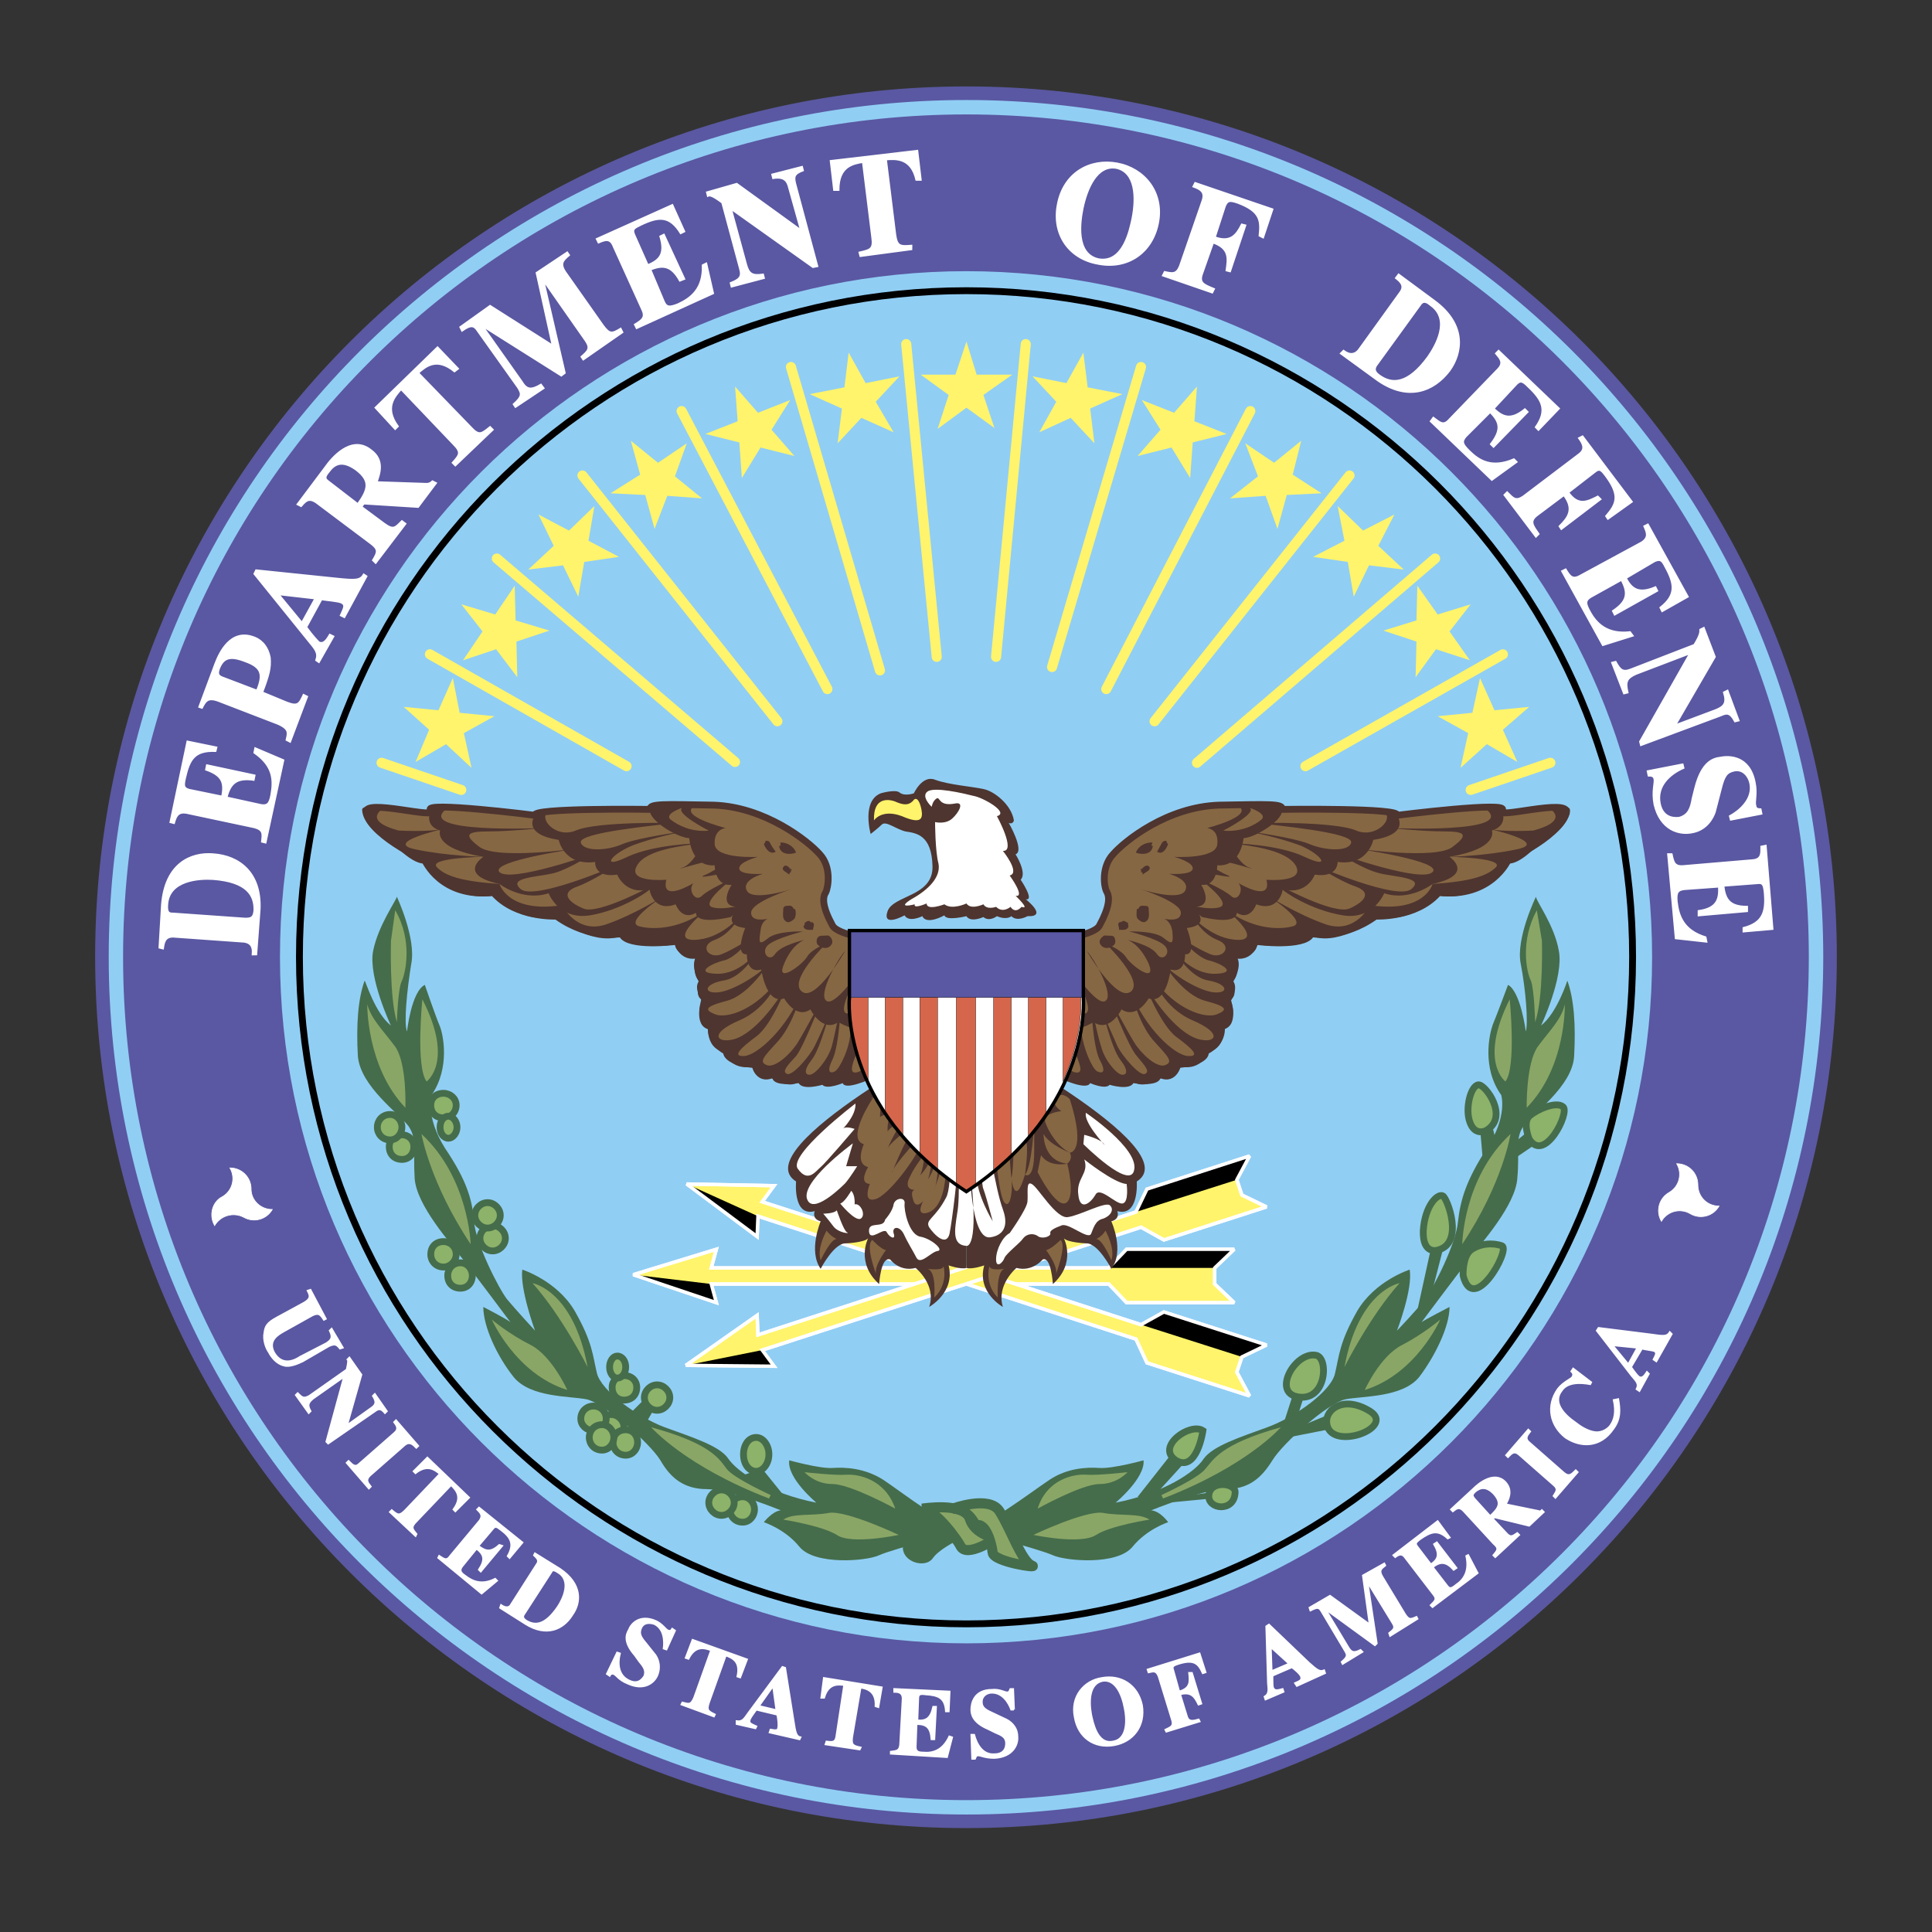 <svg width="71" height="71" viewBox="0 0 71 71" fill="none" xmlns="http://www.w3.org/2000/svg">
<rect x="0" y="0" width="71" height="71" fill="#333333" stroke="none"/>
<g style="mix-blend-mode:luminosity">
<path fill-rule="evenodd" clip-rule="evenodd" d="M3.746 35.164C3.746 17.628 17.98 3.426 35.515 3.426C53.05 3.426 67.253 17.628 67.253 35.164C67.253 52.699 53.051 66.932 35.515 66.932C17.98 66.932 3.746 52.699 3.746 35.164Z" fill="#91CEF4" stroke="#5A58A2" stroke-width="0.499" stroke-miterlimit="2.613"/>
<path fill-rule="evenodd" clip-rule="evenodd" d="M4.523 35.164C4.523 18.065 18.414 4.205 35.514 4.205C52.613 4.205 66.473 18.065 66.473 35.164C66.473 52.294 52.613 66.154 35.514 66.154C18.415 66.154 4.523 52.294 4.523 35.164Z" fill="#5A58A2"/>
<path fill-rule="evenodd" clip-rule="evenodd" d="M10.289 35.164C10.289 21.241 21.595 9.966 35.517 9.966C49.44 9.966 60.714 21.241 60.714 35.164C60.714 49.086 49.44 60.392 35.517 60.392C21.595 60.392 10.289 49.086 10.289 35.164Z" fill="#91CEF4"/>
<path d="M11.004 35.164C11.004 21.646 21.967 10.683 35.516 10.683C49.034 10.683 59.997 21.646 59.997 35.164C59.997 48.713 49.034 59.676 35.516 59.676C21.998 59.676 11.004 48.713 11.004 35.164Z" stroke="black" stroke-width="0.252" stroke-miterlimit="2.613"/>
<path d="M34.424 24.139L33.303 12.646M27.011 28.001L18.259 20.526M28.569 26.506L21.405 17.474M30.406 25.323L25.049 15.107M23.025 28.157L15.799 24.045M16.951 29.029L14.023 28.032M32.338 24.637L29.067 13.487" stroke="#FFF46B" stroke-width="0.371" stroke-miterlimit="2.613" stroke-linecap="round"/>
<path fill-rule="evenodd" clip-rule="evenodd" d="M37.199 13.768H35.891L35.517 12.553L35.112 13.768H33.835L34.863 14.515L34.458 15.761L35.517 14.982L36.545 15.73L36.14 14.515L37.199 13.768ZM16.642 24.918L16.113 26.102L14.836 25.977L15.77 26.818L15.272 28.002L16.393 27.348L17.328 28.219L17.047 26.943L18.169 26.32L16.892 26.195L16.642 24.918ZM18.916 21.523L18.2 22.582L16.954 22.209L17.732 23.205L17.016 24.264L18.231 23.859L19.01 24.887L18.978 23.579L20.193 23.174L18.947 22.8L18.916 21.523ZM21.844 18.596L20.91 19.499L19.788 18.907L20.349 20.059L19.415 20.931L20.691 20.776L21.252 21.928L21.47 20.651L22.747 20.464L21.626 19.872L21.844 18.596ZM25.239 16.291L24.18 17.007L23.183 16.197L23.526 17.443L22.436 18.128L23.713 18.191L24.055 19.436L24.523 18.221L25.799 18.315L24.803 17.505L25.239 16.291ZM29.039 14.702L27.855 15.169L27.014 14.204L27.108 15.481L25.924 15.948L27.17 16.259L27.263 17.567L27.949 16.446L29.194 16.758L28.354 15.792L29.039 14.702ZM33.056 13.83L31.811 14.079L31.188 12.958L31.032 14.235L29.755 14.484L30.939 15.014L30.783 16.291L31.655 15.356L32.839 15.886L32.184 14.764L33.056 13.83Z" fill="#FFF46B"/>
<path d="M36.605 24.139L37.696 12.646M43.988 28.032L52.74 20.526M42.43 26.506L49.594 17.474M40.655 25.323L45.949 15.107M47.974 28.157L55.231 24.046M54.047 29.029L56.975 28.032M38.662 24.513L41.931 13.487" stroke="#FFF46B" stroke-width="0.371" stroke-miterlimit="2.613" stroke-linecap="round"/>
<path fill-rule="evenodd" clip-rule="evenodd" d="M54.39 24.918L54.92 26.101L56.197 25.977L55.231 26.818L55.761 28.001L54.64 27.347L53.674 28.219L53.955 26.942L52.833 26.32L54.11 26.195L54.39 24.918ZM52.086 21.523L52.833 22.582L54.047 22.208L53.27 23.205L54.016 24.264L52.771 23.859L52.023 24.887L52.054 23.578L50.839 23.174L52.054 22.8L52.086 21.523ZM49.158 18.595L50.092 19.498L51.244 18.907L50.653 20.059L51.587 20.931L50.31 20.775L49.749 21.928L49.532 20.651L48.255 20.464L49.407 19.872L49.158 18.595ZM45.763 16.29L46.822 17.007L47.819 16.197L47.507 17.443L48.566 18.128L47.289 18.19L46.946 19.436L46.511 18.221L45.202 18.315L46.23 17.505L45.763 16.29ZM41.963 14.702L43.147 15.169L43.988 14.204L43.894 15.481L45.078 15.948L43.832 16.259L43.738 17.567L43.053 16.446L41.807 16.757L42.648 15.792L41.963 14.702ZM37.945 13.83L39.191 14.079L39.814 12.958L39.97 14.235L41.246 14.484L40.063 15.014L40.219 16.29L39.347 15.356L38.194 15.886L38.817 14.764L37.945 13.83Z" fill="#FFF46B"/>
<path fill-rule="evenodd" clip-rule="evenodd" d="M26.139 47.187H40.747L41.401 47.872H45.356L44.64 47.187V46.595L45.356 45.91H41.401L40.747 46.595H26.139L26.326 45.91L23.273 46.844L26.326 47.872L26.139 47.187Z" fill="#FFF46B" stroke="white" stroke-width="0.125" stroke-miterlimit="2.613"/>
<path fill-rule="evenodd" clip-rule="evenodd" d="M44.64 46.595L45.356 45.91H41.401L40.747 46.595H44.64ZM23.273 46.844L26.326 47.872L26.139 47.187L23.273 46.844Z" fill="black"/>
<path d="M26.139 47.187H40.747L41.401 47.872H45.356L44.64 47.187V46.595L45.356 45.91H41.401L40.747 46.595H26.139L26.326 45.91L23.273 46.844L26.326 47.872L26.139 47.187Z" stroke="white" stroke-width="0.125" stroke-miterlimit="2.613"/>
<path fill-rule="evenodd" clip-rule="evenodd" d="M27.855 44.695L41.746 49.212L42.151 50.084L45.919 51.298L45.453 50.426L45.639 49.865L46.542 49.429L42.773 48.215L41.932 48.682L28.01 44.166L28.446 43.574L25.238 43.511L27.824 45.443L27.855 44.695Z" fill="#FFF46B" stroke="white" stroke-width="0.125" stroke-miterlimit="2.613"/>
<path fill-rule="evenodd" clip-rule="evenodd" d="M45.639 49.865L46.542 49.429L42.773 48.215L41.932 48.682L45.639 49.865ZM25.238 43.511L27.824 45.443L27.855 44.695L25.238 43.511Z" fill="black"/>
<path d="M27.855 44.695L41.746 49.212L42.151 50.084L45.919 51.298L45.453 50.426L45.639 49.865L46.542 49.429L42.773 48.215L41.932 48.682L28.01 44.166L28.446 43.574L25.238 43.511L27.824 45.443L27.855 44.695Z" stroke="white" stroke-width="0.125" stroke-miterlimit="2.613"/>
<path fill-rule="evenodd" clip-rule="evenodd" d="M28.01 49.616L41.932 45.1L42.773 45.567L46.542 44.353L45.639 43.916L45.453 43.356L45.919 42.483L42.151 43.699L41.746 44.539L27.855 49.055L27.824 48.339L25.207 50.176L28.446 50.208L28.01 49.616Z" fill="#FFF46B" stroke="white" stroke-width="0.125" stroke-miterlimit="2.613"/>
<path fill-rule="evenodd" clip-rule="evenodd" d="M45.453 43.356L45.919 42.483L42.151 43.699L41.746 44.539L45.453 43.356ZM25.207 50.176L28.446 50.208L28.01 49.616L25.207 50.176Z" fill="black"/>
<path d="M28.01 49.616L41.932 45.1L42.773 45.567L46.542 44.353L45.639 43.916L45.453 43.356L45.919 42.483L42.151 43.699L41.746 44.539L27.855 49.055L27.824 48.339L25.207 50.176L28.446 50.208L28.01 49.616Z" stroke="white" stroke-width="0.125" stroke-miterlimit="2.613"/>
<path fill-rule="evenodd" clip-rule="evenodd" d="M23.18 51.92L23.678 51.422L24.083 51.703L23.74 52.294L23.18 51.92Z" fill="#456D4B"/>
<path fill-rule="evenodd" clip-rule="evenodd" d="M21.996 52.45C21.996 52.201 22.214 51.983 22.463 51.983C22.713 51.983 22.931 52.201 22.931 52.45C22.931 52.699 22.713 52.917 22.463 52.917C22.214 52.917 21.996 52.699 21.996 52.45Z" fill="#8DB269" stroke="#456D4B" stroke-width="0.25" stroke-miterlimit="2.613"/>
<path fill-rule="evenodd" clip-rule="evenodd" d="M28.788 54.941L28.009 53.976L27.355 54.194C27.355 54.194 28.321 54.941 28.788 54.941Z" fill="#456D4B"/>
<path fill-rule="evenodd" clip-rule="evenodd" d="M27.323 53.448C27.323 53.105 27.509 52.825 27.79 52.825C28.039 52.825 28.257 53.105 28.257 53.448C28.257 53.791 28.039 54.071 27.79 54.071C27.509 54.071 27.323 53.79 27.323 53.448ZM26.824 55.472C26.824 55.223 27.011 55.005 27.292 55.005C27.541 55.005 27.727 55.223 27.727 55.472C27.727 55.722 27.541 55.939 27.292 55.939C27.011 55.939 26.824 55.721 26.824 55.472Z" fill="#8DB269" stroke="#456D4B" stroke-width="0.25" stroke-miterlimit="2.613"/>
<path fill-rule="evenodd" clip-rule="evenodd" d="M26.047 55.222C26.047 54.973 26.265 54.754 26.514 54.754C26.764 54.754 26.981 54.973 26.981 55.222C26.981 55.471 26.764 55.689 26.514 55.689C26.265 55.689 26.047 55.471 26.047 55.222ZM23.68 51.36C23.68 51.111 23.898 50.893 24.147 50.893C24.396 50.893 24.615 51.111 24.615 51.36C24.615 51.609 24.396 51.827 24.147 51.827C23.898 51.827 23.68 51.609 23.68 51.36ZM22.496 50.986C22.496 50.737 22.683 50.55 22.932 50.55C23.213 50.55 23.4 50.737 23.4 50.986C23.4 51.266 23.213 51.453 22.932 51.453C22.683 51.453 22.496 51.266 22.496 50.986Z" fill="#8DB269" stroke="#456D4B" stroke-width="0.25" stroke-miterlimit="2.613"/>
<path fill-rule="evenodd" clip-rule="evenodd" d="M22.402 50.238C22.402 50.02 22.527 49.834 22.683 49.834C22.869 49.834 22.994 50.021 22.994 50.238C22.994 50.457 22.869 50.643 22.683 50.643C22.527 50.643 22.372 50.457 22.402 50.238Z" fill="#8DB269"/>
<path d="M22.402 50.238C22.402 50.02 22.527 49.834 22.683 49.834C22.869 49.834 22.994 50.021 22.994 50.238C22.994 50.457 22.869 50.643 22.683 50.643C22.527 50.643 22.402 50.457 22.402 50.238Z" stroke="#456D4B" stroke-width="0.25" stroke-miterlimit="2.613"/>
<path fill-rule="evenodd" clip-rule="evenodd" d="M22.527 53.01C22.527 52.73 22.714 52.544 22.995 52.544C23.244 52.544 23.431 52.73 23.431 53.01C23.431 53.26 23.244 53.478 22.995 53.478C22.714 53.478 22.527 53.26 22.527 53.01ZM21.344 52.138C21.344 51.858 21.562 51.671 21.811 51.671C22.06 51.671 22.278 51.858 22.278 52.138C22.278 52.387 22.06 52.574 21.811 52.574C21.562 52.574 21.344 52.387 21.344 52.138Z" fill="#8DB269" stroke="#456D4B" stroke-width="0.25" stroke-miterlimit="2.613"/>
<path fill-rule="evenodd" clip-rule="evenodd" d="M21.655 52.824C21.655 52.575 21.841 52.356 22.122 52.356C22.371 52.356 22.558 52.575 22.558 52.824C22.558 53.072 22.371 53.291 22.122 53.291C21.841 53.291 21.655 53.072 21.655 52.824ZM17.637 45.505C17.637 45.255 17.855 45.037 18.104 45.037C18.353 45.037 18.572 45.255 18.572 45.505C18.572 45.754 18.353 45.971 18.104 45.971C17.855 45.971 17.637 45.754 17.637 45.505Z" fill="#8DB269" stroke="#456D4B" stroke-width="0.25" stroke-miterlimit="2.613"/>
<path fill-rule="evenodd" clip-rule="evenodd" d="M17.45 44.663C17.45 44.413 17.669 44.196 17.918 44.196C18.167 44.196 18.385 44.414 18.385 44.663C18.385 44.912 18.166 45.13 17.918 45.13C17.669 45.13 17.45 44.912 17.45 44.663ZM16.454 46.875C16.454 46.625 16.64 46.407 16.921 46.407C17.17 46.407 17.357 46.625 17.357 46.875C17.357 47.155 17.17 47.341 16.921 47.341C16.64 47.341 16.454 47.155 16.454 46.875ZM15.831 46.096C15.831 45.816 16.018 45.628 16.298 45.628C16.547 45.628 16.765 45.816 16.765 46.096C16.765 46.345 16.547 46.563 16.298 46.563C16.018 46.563 15.831 46.345 15.831 46.096ZM14.305 42.14C14.305 41.891 14.492 41.704 14.772 41.704C15.021 41.704 15.208 41.892 15.208 42.14C15.208 42.42 15.021 42.608 14.772 42.608C14.492 42.608 14.305 42.42 14.305 42.14Z" fill="#8DB269" stroke="#456D4B" stroke-width="0.25" stroke-miterlimit="2.613"/>
<path fill-rule="evenodd" clip-rule="evenodd" d="M13.867 41.424C13.867 41.175 14.054 40.956 14.335 40.956C14.584 40.956 14.77 41.175 14.77 41.424C14.77 41.672 14.583 41.891 14.335 41.891C14.054 41.891 13.867 41.673 13.867 41.424ZM15.83 40.614C15.83 40.365 16.016 40.178 16.297 40.178C16.546 40.178 16.764 40.365 16.764 40.614C16.764 40.895 16.546 41.081 16.297 41.081C16.016 41.081 15.83 40.895 15.83 40.614Z" fill="#8DB269" stroke="#456D4B" stroke-width="0.25" stroke-miterlimit="2.613"/>
<path fill-rule="evenodd" clip-rule="evenodd" d="M16.172 41.425C16.172 41.208 16.296 41.02 16.483 41.02C16.639 41.02 16.795 41.208 16.795 41.425C16.795 41.643 16.639 41.83 16.483 41.83C16.296 41.83 16.172 41.643 16.172 41.425Z" fill="#8DB269" stroke="#456D4B" stroke-width="0.25" stroke-miterlimit="2.613"/>
<path fill-rule="evenodd" clip-rule="evenodd" d="M14.584 32.954C14.584 32.954 15.301 34.48 15.114 35.415C14.958 36.38 14.833 37.595 14.958 37.906C14.958 37.906 15.114 36.443 15.612 36.193C15.612 36.193 15.986 37.284 16.142 37.657C16.297 38 16.546 39.245 15.861 40.242C15.861 40.242 15.612 41.021 16.359 42.204C17.138 43.357 17.356 44.073 17.419 44.883C17.481 45.692 18.322 47.343 18.634 47.748C18.945 48.122 19.662 48.901 19.662 48.901C19.662 48.901 19.101 47.375 19.194 46.658C19.194 46.658 20.471 47.063 21.125 48.184C21.779 49.337 21.779 49.804 21.935 50.459C22.091 51.112 23.43 52.078 24.427 52.451C25.454 52.825 26.451 53.137 26.763 53.604C27.105 54.102 28.258 54.881 30.002 55.223C30.002 55.223 28.912 54.321 29.005 53.666C29.005 53.666 30.126 53.978 30.593 53.947C31.061 53.915 31.777 53.947 32.462 54.383C33.116 54.818 34.922 56.22 35.514 56.22C35.514 56.22 32.774 56.936 32.306 57.155C31.839 57.373 29.939 57.528 29.378 56.843C28.849 56.189 28.07 55.94 28.07 55.94C28.07 55.94 28.382 55.535 28.693 55.504C28.693 55.504 26.794 54.725 25.983 54.725C25.143 54.725 24.644 54.321 24.27 53.666C23.865 53.012 22.215 51.579 21.561 51.424C20.907 51.299 19.505 51.361 18.883 50.614C18.26 49.835 17.761 48.745 17.761 48.029C17.761 48.029 18.664 48.496 18.758 48.59C18.758 48.59 17.481 46.877 17.014 46.284C16.546 45.662 15.3 44.291 15.238 43.295C15.176 42.267 15.332 41.862 15.02 41.395C14.678 40.928 13.245 39.931 13.151 38.81C13.089 37.689 13.151 36.723 13.4 36.038C13.432 36.038 13.774 37.221 14.366 37.689C14.366 37.689 13.525 35.913 13.712 34.948C13.899 34.013 14.553 33.109 14.584 32.954Z" fill="#456D4B"/>
<path fill-rule="evenodd" clip-rule="evenodd" d="M28.789 55.846C28.789 55.846 30.191 56.064 30.752 56.407C31.281 56.78 33.025 56.407 33.025 56.407C33.025 56.407 31.125 55.503 30.471 55.597C29.817 55.721 29.132 55.597 28.789 55.846ZM32.9 55.441C32.9 55.441 31.25 54.538 30.595 54.538C29.941 54.538 29.568 54.102 29.568 54.102C29.568 54.102 30.658 54.227 31.094 54.196C31.53 54.164 32.527 54.351 32.9 55.441Z" fill="#8AA666"/>
<path fill-rule="evenodd" clip-rule="evenodd" d="M56.446 32.954C56.446 32.954 55.699 34.48 55.885 35.415C56.073 36.38 56.165 37.595 56.073 37.906C56.073 37.906 55.885 36.443 55.419 36.193C55.419 36.193 55.014 37.284 54.858 37.657C54.733 38 54.453 39.245 55.169 40.242C55.169 40.242 55.419 41.021 54.64 42.204C53.892 43.357 53.674 44.073 53.581 44.883C53.518 45.692 52.677 47.343 52.366 47.748C52.086 48.122 51.338 48.901 51.338 48.901C51.338 48.901 51.929 47.375 51.805 46.658C51.805 46.658 50.528 47.063 49.874 48.184C49.22 49.337 49.22 49.804 49.064 50.459C48.94 51.112 47.6 52.078 46.573 52.451C45.545 52.825 44.58 53.137 44.237 53.604C43.925 54.102 42.742 54.881 40.997 55.223C40.997 55.223 42.088 54.321 42.025 53.666C42.025 53.666 40.904 53.978 40.406 53.947C39.938 53.915 39.222 53.947 38.568 54.383C37.914 54.818 36.076 56.22 35.516 56.22C35.516 56.22 38.225 56.936 38.693 57.155C39.191 57.373 41.06 57.528 41.62 56.843C42.15 56.189 42.929 55.94 42.929 55.94C42.929 55.94 42.648 55.535 42.306 55.504C42.306 55.504 44.206 54.725 45.047 54.725C45.887 54.725 46.355 54.321 46.76 53.666C47.165 53.012 48.784 51.579 49.438 51.424C50.092 51.299 51.525 51.361 52.148 50.614C52.74 49.835 53.27 48.745 53.27 48.029C53.27 48.029 52.366 48.496 52.241 48.59C52.241 48.59 53.519 46.877 53.986 46.284C54.453 45.662 55.699 44.291 55.761 43.295C55.855 42.267 55.668 41.862 55.98 41.395C56.322 40.928 57.786 39.931 57.849 38.81C57.91 37.689 57.849 36.723 57.599 36.038C57.599 36.038 57.225 37.221 56.633 37.689C56.633 37.689 57.474 35.913 57.287 34.948C57.131 34.013 56.446 33.109 56.446 32.954Z" fill="#456D4B"/>
<path fill-rule="evenodd" clip-rule="evenodd" d="M56.665 34.573C56.665 34.573 56.727 36.66 56.416 37.563C56.416 37.563 56.384 36.348 56.26 36.037C56.104 35.757 55.855 34.573 56.478 33.452L56.665 34.573ZM55.481 36.722C55.481 36.722 55.731 39.213 55.325 39.743C55.326 39.743 54.329 39.027 55.481 36.722ZM57.506 36.909C57.506 36.909 57.568 39.214 56.105 40.709C56.105 40.709 56.074 39.09 56.51 38.466C56.945 37.874 57.381 37.469 57.506 36.909ZM55.512 41.674C55.512 41.674 55.232 43.481 53.737 45.723C53.737 45.723 53.768 43.294 55.512 41.674ZM52.927 48.495C52.927 48.495 52.055 50.488 50.155 51.081C50.155 51.081 50.716 49.834 51.525 49.429C52.304 49.025 52.927 48.495 52.927 48.495ZM49.407 50.239C49.407 50.239 50.342 48.371 51.432 47.156C51.432 47.156 49.937 47.405 49.407 50.239ZM42.742 55.068L42.68 54.943C42.68 54.943 44.051 54.32 44.3 53.977C44.58 53.665 44.829 53.074 47.072 52.451C47.072 52.451 45.827 53.884 42.742 55.068ZM42.244 55.845C42.244 55.845 40.812 56.064 40.282 56.407C39.721 56.78 37.977 56.407 37.977 56.407C37.977 56.407 39.877 55.503 40.531 55.597C41.185 55.721 41.87 55.597 42.244 55.845ZM38.133 55.441C38.133 55.441 39.753 54.538 40.407 54.538C41.061 54.538 41.434 54.102 41.434 54.102C41.434 54.102 40.344 54.227 39.908 54.195C39.472 54.164 38.475 54.351 38.133 55.441Z" fill="#8AA666"/>
<path fill-rule="evenodd" clip-rule="evenodd" d="M33.895 55.441C33.895 55.441 35.452 55.192 35.639 55.816C35.826 56.407 36.604 56.532 36.604 56.532C36.604 56.532 35.514 57.279 35.296 56.812C35.203 56.625 34.424 55.504 33.895 55.441Z" fill="#8AA666" stroke="#456D4B" stroke-width="0.371" stroke-miterlimit="2.613"/>
<path fill-rule="evenodd" clip-rule="evenodd" d="M35.016 55.441C35.016 55.441 36.355 54.943 36.729 55.535C37.133 56.158 37.538 57.372 37.913 57.528C38.255 57.652 36.511 57.403 36.48 57.061C36.449 56.75 36.23 55.908 35.857 56.064C35.857 56.064 35.608 55.441 35.016 55.441Z" fill="#8AA666" stroke="#456D4B" stroke-width="0.371" stroke-miterlimit="2.613"/>
<path fill-rule="evenodd" clip-rule="evenodd" d="M34.956 56.374L35.081 56.592C35.081 56.592 34.458 56.904 34.239 57.215C34.022 57.558 33.274 57.371 33.243 56.904C33.212 56.405 34.956 56.374 34.956 56.374Z" fill="#456D4B" stroke="#456D4B" stroke-width="0.125" stroke-miterlimit="2.613"/>
<path fill-rule="evenodd" clip-rule="evenodd" d="M41.809 55.006L43.085 53.386L43.522 53.76L42.588 54.788L42.058 55.069L41.809 55.006ZM43.553 54.975L44.674 54.819L44.518 55.069L42.899 55.224L43.553 54.975ZM47.197 52.234L47.508 51.268L47.914 51.331L47.695 52.016L47.197 52.234ZM47.851 52.39L48.91 51.953V52.514L47.321 52.826L47.851 52.39ZM52.586 47.625L53.052 45.818L52.586 45.88L52.087 48.154L52.586 47.625ZM54.952 41.831L54.828 41.332L54.392 41.457L54.485 42.547L54.952 41.831ZM55.731 41.925L56.26 41.488L56.479 42.017L55.7 42.547L55.731 41.925Z" fill="#456D4B"/>
<path fill-rule="evenodd" clip-rule="evenodd" d="M44.207 52.575C44.207 52.575 43.989 54.132 43.21 53.665C42.462 53.167 43.739 52.264 44.207 52.575ZM45.39 54.849C45.422 54.506 44.487 54.382 44.424 54.942C44.362 55.471 45.359 55.596 45.39 54.849ZM47.664 51.329C46.761 51.142 47.601 49.679 48.349 49.803C48.847 49.865 48.754 51.547 47.664 51.329ZM48.754 52.264C48.722 51.797 49.377 51.267 50.343 51.859C51.339 52.481 48.816 53.385 48.754 52.264ZM52.834 45.941C52.834 45.941 52.273 46.128 52.304 45.224C52.367 44.29 52.834 43.854 53.021 43.947C53.177 44.01 53.831 45.692 52.834 45.941ZM53.769 46.875C53.769 46.875 53.737 46.19 54.049 45.941C54.391 45.692 54.858 45.661 55.201 45.785C55.512 45.941 54.142 48.37 53.769 46.875ZM54.61 41.549C54.61 41.549 54.205 41.767 54.017 41.238C53.831 40.74 54.049 39.898 54.329 39.867C54.578 39.836 55.481 41.051 54.61 41.549ZM56.198 41.861C56.198 41.861 55.949 41.268 56.198 41.02C56.478 40.77 57.195 40.459 57.444 40.677C57.693 40.895 56.759 42.764 56.198 41.861Z" fill="#8DB269" stroke="#456D4B" stroke-width="0.25" stroke-miterlimit="2.613"/>
<path fill-rule="evenodd" clip-rule="evenodd" d="M35.515 34.79C35.515 34.79 30.968 34.696 30.594 34.011C30.22 33.326 30.22 32.983 30.345 32.796C30.438 32.609 30.563 31.862 30.127 31.395C29.69 30.897 28.102 29.651 26.233 29.588C24.426 29.557 23.835 29.526 23.897 29.744C23.897 29.744 19.505 29.681 19.661 29.962C19.661 29.962 15.456 29.432 15.83 29.775C16.173 30.148 13.307 29.308 13.463 29.868C13.588 30.398 14.304 30.803 14.429 30.803C14.429 30.803 15.176 31.643 15.612 31.612C15.612 31.612 16.204 33.014 18.135 32.796C18.135 32.796 18.976 33.761 20.409 33.606C20.409 33.606 21.81 34.634 22.745 34.291C22.745 34.291 23.866 34.851 24.894 34.54C24.894 34.54 24.988 35.288 25.704 35.07C25.704 35.07 25.485 36.004 25.922 36.004C25.922 36.004 25.579 36.596 25.922 36.658C25.922 36.658 25.579 37.686 26.139 37.717C26.139 37.717 26.077 38.526 26.7 38.526C26.7 38.526 26.856 39.274 27.728 39.056C27.728 39.056 27.822 39.742 28.382 39.492C28.382 39.492 29.036 39.928 29.317 39.617C29.317 39.617 29.784 39.928 30.158 39.585C30.158 39.585 30.687 39.897 30.998 39.492C30.998 39.492 31.466 39.834 31.902 39.523C32.338 39.243 35.515 39.43 35.515 39.43L35.515 34.79Z" fill="#866743"/>
<path fill-rule="evenodd" clip-rule="evenodd" d="M14.088 29.712C14.088 29.712 13.279 30.149 14.649 30.522C14.649 30.522 15.77 30.584 16.299 30.46C16.299 30.46 14.088 30.958 15.24 31.208C16.393 31.457 17.763 31.488 17.763 31.488C17.763 31.488 15.739 31.519 16.05 31.862C16.331 32.173 16.922 32.391 18.355 32.484C18.355 32.484 18.667 33.575 20.66 33.263C20.66 33.263 21.159 34.322 22.248 33.98C23.339 33.606 24.398 32.921 24.398 32.921C24.398 32.921 22.902 33.886 23.494 34.042C24.086 34.197 25.114 34.104 26.017 33.388C26.017 33.388 24.553 34.54 25.488 34.54C26.453 34.54 27.17 33.699 27.17 33.699C27.17 33.699 26.858 34.322 26.266 34.54C25.674 34.758 26.048 35.256 26.515 35.069C26.983 34.882 27.637 34.447 27.637 34.447C27.637 34.447 27.076 35.163 26.64 35.287C26.204 35.381 25.457 35.755 26.328 35.786C27.201 35.817 27.824 34.976 27.824 34.976C27.824 34.976 27.294 35.941 26.578 36.035C25.892 36.16 25.83 36.502 26.359 36.471C26.92 36.44 28.01 35.755 28.259 35.381C28.259 35.381 27.543 36.565 26.702 36.782C25.861 37.001 25.892 37.125 26.297 37.281C26.702 37.436 27.792 37.125 28.633 35.941C28.633 35.941 28.259 37.032 27.169 37.499C26.079 37.966 26.328 38.309 26.858 38.215C27.356 38.153 28.166 37.499 28.945 36.16C28.945 36.16 28.384 37.655 27.792 38.09C27.201 38.527 26.889 38.838 27.356 38.807C27.823 38.776 28.914 37.81 29.474 36.44C29.474 36.44 29.163 37.593 28.634 38.215C28.073 38.838 27.855 39.025 28.197 39.149C28.509 39.243 29.07 38.714 29.319 38.309C29.568 37.904 30.222 36.689 30.222 36.689C30.222 36.689 29.537 38.465 29.257 38.807C28.945 39.149 28.727 39.368 28.914 39.461C29.101 39.586 29.786 38.776 29.942 38.433C30.098 38.122 30.471 37.313 30.565 36.939C30.565 36.939 30.16 38.558 29.817 38.963C29.506 39.368 29.599 39.523 29.786 39.492C29.973 39.461 30.409 38.963 30.565 38.465C30.69 37.998 30.907 36.876 30.907 36.876C30.907 36.876 30.845 38.402 30.596 38.932C30.347 39.431 30.534 39.461 30.69 39.368C30.876 39.243 31.219 38.527 31.25 37.967C31.281 37.437 31.406 37.374 31.406 37.374C31.406 37.374 31.561 38.402 31.437 38.807C31.281 39.212 31.219 39.492 31.53 39.399C31.873 39.274 31.966 38.745 32.06 38.371C32.122 37.998 31.998 39.648 31.998 39.648C31.998 39.648 31.063 40.084 30.97 39.804C30.97 39.804 30.378 40.054 30.222 39.866C30.222 39.866 29.505 40.085 29.35 39.804C29.35 39.804 28.447 39.96 28.385 39.617C28.385 39.617 27.762 39.742 27.668 39.243C27.668 39.243 26.671 39.181 26.578 38.714C26.578 38.714 26.017 38.434 26.017 37.811C26.017 37.811 25.488 37.468 25.799 36.783C25.799 36.783 25.488 36.347 25.675 36.067C25.675 36.067 25.363 35.506 25.581 35.164C25.581 35.164 24.896 35.195 24.803 34.727C24.803 34.727 23.09 34.946 22.778 34.447C22.778 34.447 21.595 34.634 20.411 33.793C20.411 33.793 18.916 33.855 18.075 32.921C18.075 32.921 16.518 33.202 15.521 31.707C15.521 31.707 13.372 30.741 13.309 29.776C13.278 29.526 14.088 29.712 14.088 29.712Z" fill="#4E352F"/>
<path fill-rule="evenodd" clip-rule="evenodd" d="M15.832 29.775C15.832 29.775 15.552 30.336 16.175 30.523C16.175 30.523 15.895 31.177 17.763 31.488C17.763 31.488 16.767 32.142 18.355 32.485C18.355 32.485 19.196 33.139 20.162 32.827C20.162 32.827 20.535 33.824 21.688 33.637C22.809 33.451 23.899 32.765 24.086 32.485C24.086 32.485 21.999 33.637 21.439 33.388C20.846 33.139 20.597 32.796 21.22 32.578C21.812 32.36 22.59 31.831 22.59 31.831C22.59 31.831 19.631 33.107 19.133 32.672C18.635 32.236 19.787 32.236 20.379 32.08C20.939 31.924 21.749 31.394 21.749 31.394C21.749 31.394 18.759 32.453 18.354 32.048C17.98 31.643 21.251 31.177 21.251 31.177C21.251 31.177 18.23 31.613 17.607 31.114C16.984 30.647 17.202 30.554 17.98 30.554C18.728 30.554 19.943 30.429 19.943 30.429C19.943 30.429 15.177 30.647 16.423 29.713C16.424 29.713 15.895 29.526 15.832 29.775Z" fill="#4E352F"/>
<path fill-rule="evenodd" clip-rule="evenodd" d="M19.661 29.963C19.661 29.963 19.131 30.648 20.532 30.866C20.532 30.866 20.72 31.831 21.872 31.676C21.872 31.676 21.81 32.267 22.682 32.143C22.682 32.143 22.993 32.922 23.865 32.672C23.865 32.672 23.99 33.544 24.831 33.233C24.831 33.233 25.049 33.856 25.578 33.544C25.578 33.544 25.485 34.011 26.855 33.7L27.416 33.233C27.416 33.233 26.513 33.482 26.139 33.327C25.796 33.139 26.918 32.299 26.918 32.299C26.918 32.299 26.046 32.672 25.796 32.922C25.547 33.171 25.267 32.704 25.485 32.454C25.485 32.454 24.27 33.202 24.488 32.33C24.488 32.33 23.055 32.454 23.398 31.831C23.709 31.209 25.142 31.084 25.703 30.99C25.703 30.99 24.052 31.022 23.055 31.489C22.09 31.956 22.401 31.427 23.211 31.084C23.99 30.773 25.142 30.555 25.142 30.555C25.142 30.555 23.46 30.773 22.868 31.022C22.308 31.271 21.436 31.302 21.342 30.959C21.28 30.586 24.145 30.337 24.768 30.243C24.768 30.243 21.934 30.181 21.155 30.523C20.408 30.835 19.723 30.025 20.19 29.807C20.19 29.807 19.661 29.807 19.661 29.963Z" fill="#4E352F"/>
<path fill-rule="evenodd" clip-rule="evenodd" d="M27.384 34.105C27.384 34.105 26.979 35.102 27.447 35.071C27.447 35.071 27.415 35.787 27.976 35.631C27.976 35.631 28.163 36.94 28.817 36.69C28.817 36.69 29.253 37.469 29.782 37.095C29.782 37.095 30.219 37.967 30.811 37.562C30.811 37.562 31.527 37.998 31.838 37.749L31.869 36.846C31.869 36.846 31.122 37.469 31.029 37.157C30.904 36.877 31.62 35.631 31.62 35.631C31.62 35.631 30.686 37.002 30.374 36.783C30.032 36.566 30.811 35.195 31.06 34.946C31.06 34.946 29.97 36.846 29.471 36.441C28.942 36.036 30.374 34.666 30.374 34.666C30.374 34.666 29.814 34.884 29.658 35.164C29.471 35.475 28.474 36.192 28.817 35.413C29.129 34.666 29.565 34.541 29.565 34.541C29.565 34.541 28.693 34.728 28.475 35.071C28.257 35.382 27.945 34.977 28.226 34.728C28.506 34.479 29.503 34.23 29.503 34.23C29.503 34.23 28.568 34.198 28.226 34.479C27.883 34.759 27.883 34.635 27.945 34.23C27.977 33.825 28.226 33.762 28.226 33.762C28.226 33.762 27.603 33.918 27.603 33.544C27.603 33.139 29.098 32.672 29.098 32.672C29.098 32.672 27.665 33.139 27.447 32.734C27.229 32.33 28.039 32.112 28.039 32.112C28.039 32.112 27.198 32.174 27.167 31.925C27.136 31.675 27.852 31.489 27.852 31.489C27.852 31.489 26.295 31.582 26.264 31.021C26.233 30.461 26.668 30.43 26.668 30.43C26.668 30.43 24.8 29.962 25.579 29.589C25.579 29.589 23.99 29.433 23.897 29.744C23.772 30.087 24.831 30.772 25.329 30.803C25.329 30.803 25.392 31.863 26.264 31.8C26.264 31.8 26.264 32.579 26.887 32.517C26.887 32.517 26.326 33.358 27.167 33.326C27.166 33.326 26.419 33.98 27.384 34.105Z" fill="#4E352F"/>
<path fill-rule="evenodd" clip-rule="evenodd" d="M25.081 29.684C25.081 29.684 24.395 29.902 24.644 30.12C24.925 30.338 25.423 30.587 26.046 30.525C26.046 30.525 24.769 29.871 25.081 29.684Z" fill="#866743"/>
<path fill-rule="evenodd" clip-rule="evenodd" d="M25.673 31.272C25.673 31.272 25.393 31.801 25.05 31.895C24.739 32.019 25.86 31.645 26.14 31.645C26.452 31.646 25.673 31.272 25.673 31.272ZM26.483 31.832C26.483 31.832 26.11 32.081 25.86 32.175C25.611 32.3 26.421 32.113 26.577 32.113C26.764 32.113 26.483 31.832 26.483 31.832ZM28.29 30.96C28.352 31.085 28.414 31.178 28.507 31.303C28.29 31.427 28.134 31.178 28.071 31.023C28.071 31.023 28.133 30.96 28.133 30.898C28.196 30.898 28.259 30.898 28.29 30.96ZM28.632 31.085C28.663 31.396 29.006 31.427 29.255 31.334C29.162 31.085 28.913 30.96 28.694 30.96C28.632 30.991 28.757 31.085 28.632 31.085ZM29.068 32.081C29.099 31.926 28.881 31.708 28.788 31.864C28.694 31.988 28.913 32.05 29.006 32.144C29.006 32.081 29.037 32.05 29.069 32.05C29.069 32.019 29.131 31.926 29.037 31.926L29.068 32.081ZM29.162 33.39C29.099 33.234 28.975 33.296 28.85 33.296L28.788 33.359C28.788 33.546 28.726 33.764 28.881 33.857C28.975 33.95 29.131 33.826 29.193 33.764C29.255 33.67 29.255 33.514 29.224 33.421C29.224 33.39 29.162 33.421 29.162 33.39ZM30.252 34.386C30.345 34.386 30.439 34.355 30.501 34.418C30.563 34.48 30.625 34.605 30.563 34.698C30.438 34.916 30.158 34.853 30.033 34.698C30.018 34.663 30.01 34.626 30.01 34.589C30.01 34.551 30.018 34.514 30.033 34.48C30.096 34.386 30.158 34.386 30.252 34.386ZM29.816 33.919C29.723 33.764 29.629 33.888 29.567 33.919C29.598 33.981 29.504 34.044 29.535 34.075C29.598 34.2 29.754 34.169 29.878 34.169C29.878 34.075 29.971 33.95 29.847 33.888C29.816 33.857 29.816 33.888 29.816 33.919Z" fill="#4E352F"/>
<path d="M35.515 34.79C35.515 34.79 30.968 34.696 30.594 34.011C30.22 33.326 30.22 32.983 30.345 32.796C30.438 32.609 30.563 31.862 30.127 31.395C29.69 30.897 28.102 29.651 26.233 29.588C24.426 29.557 23.835 29.526 23.897 29.744C23.897 29.744 19.505 29.681 19.661 29.962C19.661 29.962 15.456 29.432 15.83 29.775C16.173 30.148 13.307 29.308 13.463 29.868C13.588 30.398 14.304 30.803 14.429 30.803C14.429 30.803 15.176 31.643 15.612 31.612C15.612 31.612 16.204 33.014 18.135 32.796C18.135 32.796 18.976 33.761 20.409 33.606C20.409 33.606 21.81 34.634 22.745 34.291C22.745 34.291 23.866 34.851 24.894 34.54C24.894 34.54 24.988 35.288 25.704 35.07C25.704 35.07 25.485 36.004 25.922 36.004C25.922 36.004 25.579 36.596 25.922 36.658C25.922 36.658 25.579 37.686 26.139 37.717C26.139 37.717 26.077 38.526 26.7 38.526C26.7 38.526 26.856 39.274 27.728 39.056C27.728 39.056 27.822 39.742 28.382 39.492C28.382 39.492 29.036 39.928 29.317 39.617C29.317 39.617 29.784 39.928 30.158 39.585C30.158 39.585 30.687 39.897 30.998 39.492C30.998 39.492 31.466 39.834 31.902 39.523C32.338 39.243 35.515 39.43 35.515 39.43L35.515 34.79Z" stroke="#4E352F" stroke-width="0.25" stroke-miterlimit="2.613"/>
<path fill-rule="evenodd" clip-rule="evenodd" d="M35.516 34.79C35.516 34.79 40.063 34.696 40.406 34.011C40.779 33.326 40.779 32.983 40.686 32.796C40.561 32.609 40.468 31.862 40.904 31.395C41.34 30.897 42.897 29.651 44.797 29.588C46.573 29.557 47.196 29.526 47.102 29.744C47.102 29.744 51.525 29.681 51.338 29.962C51.338 29.962 55.543 29.432 55.2 29.775C54.827 30.148 57.692 29.308 57.567 29.868C57.412 30.398 56.727 30.803 56.571 30.803C56.571 30.803 55.854 31.643 55.419 31.612C55.419 31.612 54.795 33.014 52.865 32.796C52.865 32.796 52.024 33.761 50.591 33.606C50.591 33.606 49.189 34.634 48.286 34.291C48.286 34.291 47.134 34.851 46.137 34.54C46.137 34.54 46.012 35.288 45.296 35.07C45.296 35.07 45.514 36.004 45.078 36.004C45.078 36.004 45.452 36.596 45.078 36.658C45.078 36.658 45.452 37.686 44.86 37.717C44.86 37.717 44.922 38.526 44.299 38.526C44.299 38.526 44.174 39.274 43.303 39.056C43.303 39.056 43.178 39.742 42.648 39.492C42.648 39.492 41.994 39.928 41.683 39.617C41.683 39.617 41.216 39.928 40.842 39.585C40.842 39.585 40.312 39.897 40.032 39.492C40.032 39.492 39.534 39.834 39.097 39.523C38.662 39.243 35.516 39.43 35.516 39.43L35.516 34.79Z" fill="#866743"/>
<path fill-rule="evenodd" clip-rule="evenodd" d="M56.944 29.712C56.944 29.712 57.723 30.149 56.353 30.522C56.353 30.522 55.231 30.584 54.702 30.46C54.733 30.46 56.944 30.958 55.761 31.208C54.609 31.457 53.27 31.488 53.27 31.488C53.27 31.488 55.263 31.519 54.983 31.862C54.672 32.173 54.11 32.391 52.646 32.484C52.646 32.484 52.366 33.575 50.342 33.263C50.342 33.263 49.843 34.322 48.753 33.98C47.663 33.606 46.604 32.921 46.604 32.921C46.604 32.921 48.099 33.886 47.507 34.042C46.915 34.197 45.918 34.104 45.016 33.388C45.016 33.388 46.448 34.54 45.514 34.54C44.579 34.54 43.832 33.699 43.832 33.699C43.832 33.699 44.174 34.322 44.734 34.54C45.327 34.758 44.953 35.256 44.485 35.069C44.019 34.882 43.365 34.447 43.365 34.447C43.365 34.447 43.956 35.163 44.392 35.287C44.828 35.381 45.544 35.755 44.672 35.786C43.8 35.817 43.177 34.976 43.177 34.976C43.177 34.976 43.738 35.941 44.423 36.035C45.109 36.16 45.171 36.502 44.642 36.471C44.081 36.44 42.99 35.755 42.742 35.381C42.742 35.381 43.458 36.565 44.299 36.782C45.14 37.001 45.109 37.125 44.704 37.281C44.299 37.436 43.209 37.125 42.367 35.941C42.367 35.941 42.741 37.032 43.831 37.499C44.922 37.966 44.672 38.309 44.174 38.215C43.645 38.153 42.866 37.499 42.056 36.16C42.056 36.16 42.648 37.655 43.209 38.09C43.8 38.527 44.143 38.838 43.645 38.807C43.177 38.776 42.087 37.81 41.558 36.44C41.558 36.44 41.838 37.593 42.367 38.215C42.928 38.838 43.146 39.025 42.804 39.149C42.492 39.243 41.931 38.714 41.682 38.309C41.433 37.904 40.779 36.689 40.779 36.689C40.779 36.689 41.465 38.465 41.776 38.807C42.056 39.149 42.275 39.368 42.087 39.461C41.9 39.586 41.215 38.776 41.059 38.433C40.934 38.122 40.53 37.313 40.468 36.939C40.468 36.939 40.841 38.558 41.184 38.963C41.495 39.368 41.402 39.523 41.215 39.492C41.028 39.461 40.592 38.963 40.468 38.465C40.312 37.998 40.094 36.876 40.094 36.876C40.094 36.876 40.156 38.402 40.405 38.932C40.685 39.431 40.499 39.461 40.312 39.368C40.125 39.243 39.813 38.527 39.751 37.967C39.72 37.437 39.626 37.374 39.626 37.374C39.626 37.374 39.44 38.402 39.564 38.807C39.72 39.212 39.813 39.492 39.47 39.399C39.128 39.274 39.035 38.745 38.972 38.371C38.879 37.998 39.004 39.648 39.004 39.648C39.004 39.648 39.938 40.084 40.062 39.804C40.062 39.804 40.623 40.054 40.779 39.866C40.779 39.866 41.495 40.085 41.651 39.804C41.651 39.804 42.554 39.96 42.647 39.617C42.647 39.617 43.239 39.742 43.333 39.243C43.333 39.243 44.361 39.181 44.422 38.714C44.422 38.714 45.015 38.434 45.015 37.811C45.015 37.811 45.513 37.468 45.233 36.783C45.233 36.783 45.513 36.347 45.326 36.067C45.326 36.067 45.669 35.506 45.451 35.164C45.451 35.164 46.137 35.195 46.199 34.727C46.199 34.727 47.912 34.946 48.255 34.447C48.255 34.447 49.407 34.634 50.59 33.793C50.59 33.793 52.086 33.855 52.926 32.921C52.926 32.921 54.484 33.202 55.48 31.707C55.48 31.707 57.629 30.741 57.692 29.776C57.723 29.526 56.944 29.712 56.944 29.712Z" fill="#4E352F"/>
<path fill-rule="evenodd" clip-rule="evenodd" d="M55.199 29.775C55.199 29.775 55.449 30.336 54.825 30.523C54.825 30.523 55.105 31.177 53.269 31.488C53.269 31.488 54.234 32.142 52.645 32.485C52.645 32.485 51.805 33.139 50.87 32.827C50.87 32.827 50.465 33.824 49.343 33.637C48.191 33.451 47.101 32.765 46.914 32.485C46.914 32.485 49.002 33.637 49.593 33.388C50.153 33.139 50.433 32.796 49.811 32.578C49.188 32.36 48.41 31.831 48.41 31.831C48.41 31.831 51.368 33.107 51.867 32.672C52.396 32.236 51.212 32.236 50.652 32.08C50.06 31.924 49.251 31.394 49.251 31.394C49.251 31.394 52.24 32.453 52.645 32.048C53.05 31.643 49.78 31.177 49.78 31.177C49.78 31.177 52.801 31.613 53.393 31.114C54.016 30.647 53.798 30.554 53.05 30.554C52.271 30.554 51.089 30.429 51.089 30.429C51.089 30.429 55.853 30.647 54.577 29.713C54.577 29.713 55.105 29.526 55.199 29.775Z" fill="#4E352F"/>
<path fill-rule="evenodd" clip-rule="evenodd" d="M51.337 29.963C51.337 29.963 51.867 30.648 50.465 30.866C50.465 30.866 50.279 31.831 49.157 31.676C49.157 31.676 49.188 32.267 48.316 32.143C48.316 32.143 48.036 32.922 47.133 32.672C47.164 32.672 47.008 33.544 46.168 33.233C46.168 33.233 45.949 33.856 45.451 33.544C45.451 33.544 45.513 34.011 44.174 33.7L43.582 33.233C43.582 33.233 44.485 33.482 44.859 33.327C45.233 33.139 44.08 32.299 44.08 32.299C44.08 32.299 44.952 32.672 45.233 32.922C45.482 33.171 45.731 32.704 45.513 32.454C45.513 32.454 46.759 33.202 46.54 32.33C46.54 32.33 47.942 32.454 47.63 31.831C47.288 31.209 45.886 31.084 45.295 30.99C45.295 30.99 46.976 31.022 47.942 31.489C48.939 31.956 48.596 31.427 47.818 31.084C47.008 30.773 45.886 30.555 45.886 30.555C45.886 30.555 47.538 30.773 48.129 31.022C48.721 31.271 49.593 31.302 49.655 30.959C49.718 30.586 46.852 30.337 46.229 30.243C46.229 30.243 49.063 30.181 49.842 30.523C50.589 30.835 51.306 30.025 50.807 29.807C50.839 29.807 51.337 29.807 51.337 29.963Z" fill="#4E352F"/>
<path fill-rule="evenodd" clip-rule="evenodd" d="M43.615 34.105C43.615 34.105 44.02 35.102 43.552 35.071C43.552 35.071 43.583 35.787 43.022 35.631C43.022 35.631 42.867 36.94 42.213 36.69C42.213 36.69 41.777 37.469 41.216 37.095C41.216 37.095 40.78 37.967 40.188 37.562C40.188 37.562 39.471 37.998 39.191 37.749L39.129 36.846C39.129 36.846 39.877 37.469 39.97 37.157C40.095 36.877 39.41 35.631 39.41 35.631C39.41 35.631 40.312 37.002 40.624 36.783C40.967 36.566 40.188 35.195 39.939 34.946C39.939 34.946 41.029 36.846 41.559 36.441C42.057 36.036 40.624 34.666 40.624 34.666C40.624 34.666 41.185 34.884 41.372 35.164C41.559 35.475 42.524 36.192 42.213 35.413C41.87 34.666 41.434 34.541 41.434 34.541C41.434 34.541 42.306 34.728 42.524 35.071C42.742 35.382 43.084 34.977 42.773 34.728C42.493 34.479 41.496 34.23 41.496 34.23C41.496 34.23 42.462 34.198 42.773 34.479C43.116 34.759 43.116 34.635 43.084 34.23C43.022 33.825 42.773 33.762 42.773 33.762C42.773 33.762 43.396 33.918 43.396 33.544C43.396 33.139 41.902 32.672 41.902 32.672C41.902 32.672 43.334 33.139 43.552 32.734C43.77 32.33 42.961 32.112 42.961 32.112C42.961 32.112 43.801 32.174 43.832 31.925C43.863 31.675 43.147 31.489 43.147 31.489C43.147 31.489 44.704 31.582 44.735 31.021C44.797 30.461 44.362 30.43 44.362 30.43C44.362 30.43 46.2 29.962 45.452 29.589C45.452 29.589 47.009 29.433 47.103 29.744C47.228 30.087 46.169 30.772 45.701 30.803C45.701 30.803 45.608 31.863 44.735 31.8C44.735 31.8 44.735 32.579 44.144 32.517C44.144 32.517 44.673 33.358 43.833 33.326C43.832 33.326 44.611 33.98 43.615 34.105Z" fill="#4E352F"/>
<path fill-rule="evenodd" clip-rule="evenodd" d="M45.918 29.684C45.918 29.684 46.604 29.902 46.355 30.12C46.105 30.338 45.576 30.587 44.953 30.525C44.953 30.525 46.23 29.871 45.918 29.684Z" fill="#866743"/>
<path fill-rule="evenodd" clip-rule="evenodd" d="M45.325 31.272C45.325 31.272 45.605 31.801 45.948 31.895C46.26 32.019 45.139 31.645 44.858 31.645C44.578 31.646 45.325 31.272 45.325 31.272ZM44.515 31.832C44.515 31.832 44.889 32.081 45.139 32.175C45.388 32.3 44.609 32.113 44.422 32.113C44.235 32.113 44.515 31.832 44.515 31.832ZM42.709 30.96C42.646 31.085 42.584 31.178 42.522 31.303C42.74 31.427 42.864 31.178 42.927 31.023C42.927 31.023 42.864 30.96 42.864 30.898C42.802 30.898 42.771 30.898 42.709 30.96ZM42.366 31.085C42.335 31.396 41.992 31.427 41.743 31.334C41.837 31.085 42.086 30.96 42.335 30.96C42.397 30.991 42.242 31.085 42.366 31.085ZM41.93 32.081C41.9 31.926 42.149 31.708 42.242 31.864C42.304 31.988 42.086 32.05 41.992 32.144C41.992 32.081 41.992 32.05 41.93 32.05C41.961 32.019 41.867 31.926 41.961 31.926L41.93 32.081ZM41.837 33.39C41.9 33.234 42.024 33.296 42.148 33.296C42.179 33.296 42.211 33.359 42.211 33.359C42.211 33.546 42.273 33.764 42.117 33.857C42.023 33.95 41.867 33.826 41.806 33.764C41.743 33.67 41.775 33.514 41.775 33.421C41.775 33.39 41.837 33.421 41.837 33.39ZM40.747 34.386C40.684 34.386 40.559 34.355 40.529 34.418C40.435 34.48 40.373 34.605 40.435 34.698C40.559 34.916 40.84 34.853 40.964 34.698C40.98 34.663 40.988 34.626 40.988 34.589C40.988 34.551 40.98 34.514 40.964 34.48C40.934 34.386 40.871 34.386 40.747 34.386ZM41.183 33.919C41.276 33.764 41.37 33.888 41.463 33.919C41.432 33.981 41.494 34.044 41.463 34.075C41.401 34.2 41.244 34.169 41.121 34.169C41.152 34.075 41.027 33.95 41.152 33.888C41.183 33.857 41.214 33.888 41.183 33.919Z" fill="#4E352F"/>
<path d="M35.516 34.79C35.516 34.79 40.063 34.696 40.406 34.011C40.779 33.326 40.779 32.983 40.686 32.796C40.561 32.609 40.468 31.862 40.904 31.395C41.34 30.897 42.897 29.651 44.797 29.588C46.573 29.557 47.196 29.526 47.102 29.744C47.102 29.744 51.525 29.681 51.338 29.962C51.338 29.962 55.543 29.432 55.2 29.775C54.827 30.148 57.692 29.308 57.567 29.868C57.412 30.398 56.727 30.803 56.571 30.803C56.571 30.803 55.854 31.643 55.419 31.612C55.419 31.612 54.795 33.014 52.865 32.796C52.865 32.796 52.024 33.761 50.591 33.606C50.591 33.606 49.189 34.634 48.286 34.291C48.286 34.291 47.134 34.851 46.137 34.54C46.137 34.54 46.012 35.288 45.296 35.07C45.296 35.07 45.514 36.004 45.078 36.004C45.078 36.004 45.452 36.596 45.078 36.658C45.078 36.658 45.452 37.686 44.86 37.717C44.86 37.717 44.922 38.526 44.299 38.526C44.299 38.526 44.174 39.274 43.303 39.056C43.303 39.056 43.178 39.742 42.648 39.492C42.648 39.492 41.994 39.928 41.683 39.617C41.683 39.617 41.216 39.928 40.842 39.585C40.842 39.585 40.312 39.897 40.032 39.492C40.032 39.492 39.534 39.834 39.097 39.523C38.662 39.243 35.516 39.43 35.516 39.43L35.516 34.79Z" stroke="#4E352F" stroke-width="0.25" stroke-miterlimit="2.613"/>
<path fill-rule="evenodd" clip-rule="evenodd" d="M35.516 37.906C35.516 37.906 27.324 42.204 29.256 43.419C29.256 43.419 29.131 44.727 29.941 44.509C29.941 44.509 29.816 44.79 30.159 44.883C30.159 44.883 29.692 45.973 30.159 46.627C30.159 46.627 30.657 45.661 31.094 45.693C31.094 45.693 31.779 45.661 31.903 45.506C31.903 45.506 31.436 46.409 32.308 47.188C32.308 47.188 32.37 46.16 32.713 46.284C32.713 46.284 33.056 46.752 33.648 46.596C33.648 46.596 34.426 47.219 34.146 48.028C34.146 48.028 35.111 47.499 34.862 46.503C34.862 46.503 35.298 46.658 35.516 46.596L35.516 37.906Z" fill="#4E352F"/>
<path fill-rule="evenodd" clip-rule="evenodd" d="M31.438 40.553C31.438 40.553 28.946 42.453 29.319 42.952C29.693 43.481 29.974 43.045 30.16 42.889C30.348 42.733 31.407 41.488 31.407 41.488C31.407 41.488 31.064 41.363 30.97 41.488C30.97 41.488 31.469 40.989 31.438 40.553ZM31.344 42.017C31.344 42.017 29.288 43.512 29.693 44.135C29.974 44.602 31.064 43.481 31.064 43.481C31.251 43.263 31.5 42.858 31.5 42.858H31.095L31.344 42.017ZM31.282 43.762C31.282 43.762 31.032 44.197 30.877 44.228C30.877 44.228 31.406 44.883 31.624 44.789C31.842 44.665 31.624 44.197 31.407 44.26C31.407 44.26 31.438 43.917 31.282 43.762ZM30.254 44.602C30.254 44.602 30.659 44.602 30.752 44.477C30.752 44.477 31.002 45.225 31.126 45.287C31.282 45.349 30.815 45.318 30.628 45.069C30.441 44.82 30.254 44.602 30.254 44.602ZM32.528 44.821C32.528 44.821 32.808 44.509 32.839 44.26C32.901 44.011 33.275 43.98 33.244 44.228C33.213 44.478 33.4 45.35 33.805 45.444C34.21 45.506 34.708 45.941 34.459 45.973C34.21 46.004 33.836 46.502 33.68 46.222C33.556 45.973 33.369 45.693 33.213 45.35C33.057 45.039 32.777 45.07 32.839 45.319C32.932 45.568 32.715 45.506 32.59 45.288C32.497 45.07 31.967 45.661 31.936 45.257C31.905 44.852 32.465 45.163 32.528 44.821Z" fill="white"/>
<path fill-rule="evenodd" clip-rule="evenodd" d="M35.516 37.906C35.516 37.906 43.707 42.204 41.776 43.419C41.776 43.419 41.869 44.727 41.059 44.509C41.059 44.509 41.184 44.79 40.841 44.883C40.841 44.883 41.34 45.973 40.841 46.627C40.841 46.627 40.343 45.661 39.907 45.693C39.907 45.693 39.222 45.661 39.097 45.506C39.097 45.506 39.564 46.409 38.693 47.188C38.693 47.188 38.63 46.16 38.319 46.284C38.319 46.284 37.946 46.752 37.353 46.596C37.353 46.596 36.605 47.219 36.855 48.028C36.855 48.028 35.889 47.499 36.17 46.503C36.17 46.503 35.734 46.658 35.516 46.596V37.906Z" fill="#4E352F"/>
<path fill-rule="evenodd" clip-rule="evenodd" d="M35.516 45.785C35.516 45.785 36.015 45.94 35.641 42.919C35.641 42.919 35.672 45.505 36.358 45.473C36.7 45.442 37.136 45.223 36.856 44.446C36.576 43.698 36.264 41.61 36.264 41.61C36.264 41.61 35.984 43.324 36.14 43.698C36.264 44.04 36.482 44.881 36.482 44.881C36.482 44.881 35.89 43.916 35.89 43.199C35.921 42.514 35.859 42.327 35.859 42.327L34.893 41.455C34.893 41.455 35.018 43.573 34.769 44.009C34.364 44.788 33.99 44.819 34.145 45.1C34.333 45.38 34.769 45.816 34.893 45.349C34.987 44.881 35.236 42.95 35.205 42.327C35.205 42.327 35.298 43.978 35.174 44.601C35.08 45.224 34.987 45.754 35.516 45.785Z" fill="white"/>
<path fill-rule="evenodd" clip-rule="evenodd" d="M32.09 40.335C32.09 40.335 31.062 41.861 31.747 42.048C31.747 42.048 31.405 42.764 31.903 42.889C31.903 42.889 31.53 43.48 31.965 43.511C31.965 43.511 31.685 44.197 32.152 44.072C32.62 43.979 33.71 42.515 33.834 42.048L34.021 41.55C34.021 41.55 32.806 42.827 32.775 43.106C32.775 43.106 33.461 41.362 33.834 41.145C33.834 41.145 32.744 41.924 32.62 42.204C32.62 42.204 33.024 41.207 33.429 41.02C33.429 41.02 32.713 41.394 32.62 41.581C32.62 41.581 32.588 41.207 32.744 40.957C32.744 40.957 32.495 40.926 32.339 41.051C32.339 41.051 32.339 40.521 32.495 40.335L31.965 40.366L32.09 40.335ZM34.737 42.079C34.737 42.079 34.986 44.29 34.083 44.57C33.616 44.695 33.928 44.134 33.928 44.134C33.928 44.134 33.648 44.477 33.554 44.072C33.429 43.699 33.647 43.73 33.647 43.73C33.647 43.73 33.18 43.761 33.429 43.263C33.678 42.733 33.927 42.546 33.99 42.328C33.99 42.328 33.927 43.045 33.803 43.2C33.803 43.2 34.208 42.858 34.27 42.235C34.27 42.235 34.208 43.106 34.115 43.294C34.053 43.481 34.551 42.609 34.52 42.079C34.52 42.079 34.489 43.418 34.332 43.699C34.332 43.699 34.769 42.64 34.737 42.079ZM36.575 42.235C36.575 42.235 36.7 43.948 36.917 44.197C37.136 44.447 37.229 43.699 37.167 43.294C37.167 43.294 37.291 44.447 37.666 43.169C37.666 43.169 38.007 43.418 38.007 42.297V41.239C38.007 41.331 37.914 42.92 37.666 43.169C37.666 43.169 37.79 42.328 37.727 42.016L37.261 41.487C37.261 41.487 37.261 42.982 37.167 43.294L37.042 41.861L36.575 42.235ZM38.132 43.075C38.132 43.075 38.817 44.446 39.191 44.197C39.533 43.948 39.222 42.764 39.222 42.764C39.222 42.764 39.441 42.609 39.316 42.359C39.316 42.359 39.939 42.359 39.316 40.397C39.316 40.397 39.036 40.086 38.817 40.335C38.599 40.584 39.005 40.834 39.005 40.834C39.005 40.834 38.319 40.896 38.413 41.239C38.537 41.611 38.88 42.141 39.316 42.359C39.316 42.359 38.568 42.079 38.351 41.674C38.351 41.674 38.319 42.67 39.222 42.764C39.222 42.764 38.568 42.92 38.257 42.453L38.132 43.075ZM30.377 45.224C30.377 45.224 30.003 45.879 30.159 46.315C30.159 46.315 30.533 45.505 30.751 45.536C30.751 45.536 30.532 45.443 30.377 45.224ZM32.215 46.876C32.215 46.876 31.778 45.754 32.059 45.567C32.059 45.567 32.37 45.909 32.557 45.941C32.557 45.941 32.059 46.595 32.215 46.876ZM34.675 46.533C34.675 46.533 34.862 47.187 34.332 47.685C34.332 47.685 34.426 46.72 34.083 46.626C34.083 46.626 34.644 46.719 34.675 46.533ZM40.624 45.224C40.624 45.224 40.997 45.879 40.842 46.315C40.842 46.315 40.5 45.505 40.281 45.536C40.281 45.536 40.5 45.443 40.624 45.224ZM38.786 46.876C38.786 46.876 39.222 45.754 38.974 45.567C38.974 45.567 38.631 45.909 38.444 45.941C38.443 45.941 38.942 46.595 38.786 46.876ZM36.357 46.533C36.357 46.533 36.17 47.187 36.668 47.685C36.668 47.685 36.605 46.72 36.917 46.626C36.917 46.626 36.388 46.719 36.357 46.533Z" fill="#866743"/>
<path fill-rule="evenodd" clip-rule="evenodd" d="M37.104 45.317C37.104 45.317 37.727 44.446 37.758 44.165C37.789 43.853 37.695 43.386 37.914 43.511C38.132 43.604 38.817 44.819 39.253 44.726C39.689 44.663 40.593 44.165 40.78 44.289C40.966 44.446 40.811 44.694 40.53 44.788C40.25 44.851 40.187 45.131 40.094 45.349C39.969 45.566 39.253 44.912 39.004 45.037C38.754 45.131 38.568 45.224 38.599 45.317C38.63 45.442 38.319 45.536 38.163 45.442C38.08 45.376 37.975 45.346 37.87 45.358C37.765 45.369 37.669 45.422 37.603 45.505C37.478 45.691 37.01 46.034 36.917 46.221C36.855 46.408 36.605 46.625 36.605 46.283C36.605 45.909 36.855 45.442 37.104 45.317ZM39.907 40.895C39.907 40.895 41.838 42.203 41.682 42.981C41.558 43.791 39.814 42.047 39.814 42.047L39.845 41.704C39.845 41.704 40.5 41.86 40.593 42.078C40.592 42.078 39.813 41.238 39.907 40.895Z" fill="white"/>
<path fill-rule="evenodd" clip-rule="evenodd" d="M39.847 42.609C39.847 42.609 40.937 43.481 41.404 43.512C41.404 43.512 41.498 44.197 41.248 44.228C40.999 44.26 40.408 43.574 40.252 43.917C40.065 44.228 39.691 44.509 39.629 43.917C39.535 43.294 40.034 43.138 39.847 42.609Z" fill="white"/>
<path fill-rule="evenodd" clip-rule="evenodd" d="M33.584 29.154C33.584 29.154 33.895 28.468 34.363 28.655C34.861 28.842 35.733 28.904 36.138 28.997C36.512 29.06 37.166 29.558 37.26 30.15C37.26 30.15 37.228 30.306 37.072 30.243C37.072 30.243 37.664 31.271 37.321 31.396C37.321 31.396 37.758 32.081 37.509 32.33C37.509 32.33 38.038 33.109 37.695 33.047C37.695 33.047 38.536 33.701 37.758 33.669C37.758 33.669 37.384 33.888 37.166 33.669C37.166 33.669 37.01 33.825 36.636 33.669C36.636 33.669 36.356 33.888 36.139 33.701C36.139 33.701 35.671 33.919 35.515 33.669C35.515 33.669 34.768 33.856 34.706 33.638C34.706 33.638 34.051 34.012 33.896 33.669C33.896 33.669 33.397 33.919 33.242 33.638C33.242 33.638 32.401 34.106 32.619 33.483C32.837 32.891 34.301 32.953 34.269 31.832C34.239 30.68 33.678 30.617 33.273 30.555C32.899 30.461 32.556 30.15 32.401 30.306C32.276 30.43 31.996 30.648 31.996 30.648C31.996 30.648 31.653 29.433 32.37 29.153C32.37 29.153 32.899 28.997 33.055 29.122C33.241 29.278 33.584 29.154 33.584 29.154Z" fill="#4E352F"/>
<path fill-rule="evenodd" clip-rule="evenodd" d="M34.239 29.65C34.239 29.65 33.834 29.276 34.083 29.09C34.332 28.903 35.391 29.152 35.765 29.246C36.139 29.308 37.105 29.868 36.637 29.993C36.637 29.993 37.353 31.301 36.856 31.27C36.856 31.27 37.51 32.08 37.105 32.174C37.105 32.174 37.696 32.983 37.323 32.921C37.323 32.921 37.884 33.451 37.541 33.326C37.541 33.326 37.323 33.606 37.136 33.326C37.136 33.326 36.856 33.575 36.606 33.326C36.606 33.326 36.264 33.451 36.14 33.233C36.14 33.233 35.672 33.451 35.517 33.202C35.517 33.202 34.987 33.451 34.707 33.233C34.707 33.233 34.053 33.482 34.053 33.202C34.053 33.202 33.554 33.419 33.617 33.233C33.617 33.233 32.9 33.419 33.492 33.046C34.115 32.703 34.582 32.236 34.489 31.738C34.364 31.27 34.364 30.211 34.364 30.211C34.364 30.211 34.738 30.305 34.987 30.087C35.236 29.868 35.455 29.464 35.112 29.526C34.489 29.651 34.551 29.277 34.426 29.339C34.27 29.432 34.239 29.65 34.239 29.65Z" fill="white"/>
<path fill-rule="evenodd" clip-rule="evenodd" d="M32.118 30.149C32.118 30.149 32.399 29.713 33.146 29.994C33.862 30.305 33.925 30.087 33.862 29.745C33.8 29.433 33.675 29.246 33.551 29.433C33.395 29.589 33.239 29.589 32.99 29.495C32.741 29.371 32.087 29.215 32.118 30.149Z" fill="#FFF46B"/>
<path fill-rule="evenodd" clip-rule="evenodd" d="M35.514 43.792C40.185 40.708 39.812 36.659 39.812 36.659V34.198H31.216V36.659C31.215 36.659 30.811 40.708 35.514 43.792Z" fill="white"/>
<path fill-rule="evenodd" clip-rule="evenodd" d="M31.904 36.659V39.743C31.904 39.743 31.562 38.933 31.468 38.497C31.281 37.843 31.25 37.127 31.25 37.127V36.659H31.904Z" fill="#D5664C" stroke="black" stroke-width="0.012" stroke-miterlimit="2.613"/>
<path fill-rule="evenodd" clip-rule="evenodd" d="M35.857 36.629V43.544C35.857 43.575 35.701 43.763 35.514 43.763C35.327 43.763 35.141 43.513 35.141 43.513V36.629H35.857Z" fill="#D5664C"/>
<path d="M35.857 36.629V43.544C35.857 43.544 35.701 43.763 35.514 43.763C35.327 43.763 35.141 43.513 35.141 43.513V36.629H35.857Z" stroke="black" stroke-width="0.012" stroke-miterlimit="2.613"/>
<path fill-rule="evenodd" clip-rule="evenodd" d="M12.591 49.523L12.186 48.838L12.124 48.9C12.248 49.149 12.186 49.243 11.999 49.367L11.034 49.865C10.847 49.99 10.38 50.239 10.068 49.71C9.818 49.243 10.255 49.025 10.41 48.931L11.469 48.339C11.718 48.215 11.781 48.308 11.905 48.495L11.967 48.464L11.407 47.405L11.313 47.436C11.407 47.623 11.438 47.716 11.189 47.872L10.161 48.432C9.818 48.62 9.756 48.744 9.725 48.962C9.663 49.242 9.787 49.554 9.88 49.679C9.974 49.865 10.161 50.114 10.441 50.177C10.628 50.239 10.939 50.114 11.126 50.021L12.092 49.46C12.31 49.367 12.372 49.398 12.497 49.554L12.591 49.523ZM10.878 51.267L11.345 51.921L11.407 51.859C11.283 51.641 11.314 51.548 11.501 51.392L12.653 50.582L11.999 52.98L12.061 53.043L13.774 51.86C13.899 51.766 13.992 51.735 14.148 51.922L14.21 51.86L13.774 51.236L13.711 51.299C13.867 51.549 13.805 51.641 13.618 51.766L12.746 52.389L13.276 50.52L12.839 49.897L12.777 49.96C12.808 49.991 12.808 50.053 12.746 50.334L11.376 51.299C11.157 51.424 11.095 51.361 10.939 51.205L10.878 51.267ZM13.618 54.631C13.494 54.475 13.431 54.382 13.587 54.226L14.864 53.105C15.051 52.949 15.176 53.074 15.3 53.198L15.363 53.136L14.553 52.202L14.491 52.264C14.584 52.389 14.678 52.514 14.491 52.669L13.213 53.79C13.058 53.946 12.964 53.852 12.809 53.696L12.746 53.759L13.556 54.694L13.618 54.631ZM15.3 56.375C15.145 56.189 15.082 56.126 15.3 55.908L16.577 54.569C16.764 54.755 17.014 55.005 16.671 55.471L16.733 55.534L17.232 55.036L15.706 53.572L15.207 54.07L15.269 54.132C15.706 53.79 15.986 54.008 16.172 54.164L14.896 55.503C14.677 55.722 14.615 55.69 14.397 55.503L14.335 55.565L15.269 56.438L15.3 56.375ZM17.543 55.472C17.668 55.597 17.761 55.69 17.636 55.877L16.546 57.185C16.422 57.372 16.328 57.31 16.141 57.185L16.11 57.247L17.699 58.556L18.259 58.089L18.197 58.026C17.699 58.276 17.356 58.12 17.076 57.902C16.889 57.777 16.889 57.683 16.982 57.559L17.512 56.906C17.792 57.123 17.854 57.31 17.605 57.684L17.667 57.746L18.446 56.812L18.352 56.781C18.041 57.061 17.854 57.03 17.574 56.812L18.103 56.189C18.197 56.064 18.259 56.096 18.415 56.22C18.789 56.501 18.913 56.75 18.664 57.186L18.726 57.248L19.194 56.687L17.605 55.41L17.543 55.472ZM18.384 59.085L19.319 59.677C20.066 60.144 20.689 59.895 21.032 59.335C21.343 58.898 21.405 58.213 20.564 57.652L19.661 57.092L19.63 57.154C19.724 57.247 19.848 57.341 19.724 57.497L18.789 58.961C18.727 59.085 18.602 59.116 18.415 58.992L18.384 59.085ZM20.253 57.777C20.284 57.715 20.315 57.652 20.502 57.777C21.032 58.088 20.689 58.773 20.502 59.054C20.035 59.739 19.661 59.77 19.319 59.553C19.194 59.459 19.194 59.396 19.287 59.273L20.253 57.777ZM24.489 60.611L24.8 59.926L24.707 59.863C24.675 59.926 24.613 59.957 24.551 59.926C24.457 59.895 24.364 59.708 24.115 59.583C23.492 59.303 23.181 59.708 23.118 59.895C23.025 60.051 22.9 60.331 23.336 60.829L23.492 61.047C23.647 61.234 23.772 61.39 23.678 61.608C23.647 61.639 23.492 61.95 23.118 61.764C22.713 61.576 22.682 61.141 22.775 60.767L22.682 60.736L22.308 61.514L22.402 61.577C22.433 61.514 22.495 61.484 22.557 61.514C22.651 61.545 22.744 61.733 23.056 61.857C23.647 62.137 24.021 61.857 24.146 61.577C24.199 61.457 24.222 61.326 24.211 61.195C24.2 61.064 24.156 60.938 24.084 60.829L23.71 60.362C23.492 60.112 23.492 59.989 23.554 59.833C23.648 59.615 23.866 59.615 24.052 59.677C24.426 59.864 24.426 60.331 24.395 60.58L24.489 60.611ZM26.264 63.009C26.015 62.885 25.953 62.854 26.046 62.573L26.669 60.829C26.918 60.923 27.229 61.048 27.105 61.608L27.198 61.639L27.447 60.985L25.454 60.269L25.205 60.923L25.298 60.954C25.547 60.455 25.89 60.549 26.139 60.643L25.516 62.387C25.392 62.667 25.329 62.636 25.08 62.574L25.049 62.636L26.233 63.072L26.264 63.009ZM29.41 63.85C29.254 63.819 29.223 63.663 29.161 63.258L28.849 61.296L28.756 61.265L27.51 62.947C27.354 63.166 27.292 63.289 27.074 63.258V63.352L27.759 63.508L27.79 63.446C27.666 63.383 27.51 63.352 27.541 63.228C27.541 63.165 27.634 63.04 27.79 62.823L28.569 63.009C28.6 63.134 28.631 63.414 28.6 63.508C28.6 63.602 28.507 63.602 28.32 63.57L28.289 63.663L29.379 63.913L29.41 63.85ZM27.883 62.698L28.413 61.95L28.538 62.854L27.883 62.698ZM31.621 64.224C31.341 64.162 31.278 64.13 31.309 63.85L31.621 62.013C31.839 62.044 32.213 62.137 32.181 62.698L32.275 62.729L32.399 62.013L30.281 61.67L30.188 62.386H30.281C30.437 61.857 30.78 61.888 31.029 61.919L30.749 63.757C30.718 64.037 30.624 64.037 30.375 64.006L30.344 64.1L31.59 64.287L31.621 64.224ZM32.867 62.169C33.023 62.169 33.178 62.2 33.178 62.418L33.084 64.131C33.053 64.349 32.96 64.349 32.742 64.38V64.442L34.798 64.567L34.984 63.851L34.891 63.819C34.642 64.349 34.268 64.442 33.926 64.411C33.708 64.411 33.646 64.349 33.646 64.193L33.677 63.352C34.05 63.352 34.206 63.477 34.237 63.913H34.331L34.393 62.729H34.3C34.206 63.166 34.019 63.258 33.708 63.228L33.739 62.418C33.739 62.262 33.801 62.231 34.019 62.262C34.487 62.293 34.736 62.387 34.767 62.886H34.86L34.892 62.169L32.867 62.075L32.867 62.169ZM37.259 62.823L37.228 62.075H37.134C37.103 62.137 37.103 62.2 37.009 62.2C36.915 62.2 36.729 62.075 36.449 62.106C35.795 62.106 35.701 62.604 35.701 62.823C35.701 62.978 35.732 63.289 36.324 63.539L36.574 63.663C36.792 63.757 36.978 63.819 36.978 64.068C36.978 64.131 36.978 64.473 36.542 64.473C36.106 64.504 35.888 64.1 35.795 63.757H35.701L35.732 64.629H35.826C35.857 64.567 35.857 64.504 35.95 64.504C36.044 64.504 36.2 64.598 36.542 64.598C37.197 64.567 37.414 64.13 37.383 63.819C37.383 63.445 37.103 63.258 36.978 63.196L36.449 62.946C36.169 62.822 36.075 62.728 36.075 62.542C36.075 62.323 36.262 62.2 36.449 62.2C36.854 62.2 37.072 62.572 37.165 62.822H37.259V62.823ZM40.529 61.764C40.996 61.701 41.245 62.262 41.339 62.791C41.401 63.071 41.495 63.913 40.903 64.006C40.311 64.131 40.155 63.289 40.093 63.009C39.999 62.48 40.031 61.857 40.529 61.764ZM40.498 61.67C39.843 61.764 39.346 62.355 39.501 63.103C39.626 63.85 40.218 64.255 40.934 64.13C41.65 64.005 42.086 63.414 41.962 62.666C41.806 61.919 41.183 61.545 40.498 61.67ZM42.211 61.453C42.366 61.421 42.491 61.359 42.585 61.608L43.083 63.228C43.145 63.446 43.02 63.477 42.833 63.57L42.865 63.632L44.079 63.258L44.048 63.197C43.83 63.258 43.675 63.29 43.612 63.072L43.363 62.262C43.799 62.138 43.924 62.387 44.048 62.636L44.142 62.604L43.799 61.484H43.705C43.736 61.795 43.768 62.044 43.332 62.169L43.114 61.39C43.051 61.234 43.114 61.203 43.301 61.141C43.893 60.953 44.049 61.141 44.204 61.483L44.298 61.452L44.079 60.767L42.18 61.358L42.211 61.453ZM48.658 61.39C48.502 61.453 48.408 61.39 48.097 61.11L46.633 59.709L46.54 59.77L46.602 61.857C46.633 62.138 46.633 62.262 46.478 62.356L46.509 62.449L47.163 62.169L47.132 62.076C47.007 62.107 46.852 62.169 46.79 62.044C46.758 62.013 46.758 61.857 46.758 61.577L47.475 61.266C47.569 61.328 47.786 61.515 47.817 61.608C47.849 61.733 47.817 61.764 47.599 61.857L47.661 61.951L48.689 61.484L48.658 61.39ZM46.727 61.421L46.696 60.518L47.381 61.141L46.727 61.421ZM52.053 59.427C51.835 59.521 51.773 59.552 51.617 59.303L50.807 57.964C50.652 57.714 50.745 57.652 50.901 57.528L50.87 57.465L50.091 57.901L50.34 59.708L48.877 58.649L48.129 59.084L48.16 59.178C48.409 59.053 48.471 59.053 48.565 59.209L49.437 60.673C49.53 60.829 49.53 60.891 49.312 61.078L49.343 61.141L50.06 60.704L49.998 60.642C49.748 60.767 49.655 60.736 49.53 60.517L48.689 59.116L50.527 60.455L50.59 60.393L50.247 58.119L51.181 59.645C51.306 59.832 51.212 59.895 51.057 60.019L51.088 60.112L52.085 59.489L52.053 59.427ZM51.274 57.217C51.399 57.123 51.523 57.06 51.648 57.247L52.676 58.587C52.832 58.773 52.738 58.836 52.583 58.992L52.644 59.053L54.296 57.808L53.953 57.154L53.891 57.185C54.015 57.745 53.797 58.057 53.517 58.244C53.33 58.4 53.268 58.4 53.175 58.275L52.645 57.59C52.925 57.371 53.143 57.371 53.424 57.683L53.517 57.62L52.801 56.687L52.707 56.749C52.925 57.123 52.863 57.309 52.583 57.497L52.084 56.843C51.991 56.718 52.022 56.687 52.178 56.562C52.583 56.282 52.832 56.189 53.206 56.531L53.268 56.5L52.832 55.908L51.212 57.154L51.274 57.217ZM54.171 55.068C54.109 54.974 54.077 54.943 54.202 54.818C54.42 54.631 54.638 54.631 54.888 54.88C55.199 55.223 55.105 55.41 54.763 55.721L54.171 55.068ZM56.663 55.503C56.631 55.534 56.6 55.565 56.538 55.534L55.323 55.285C55.417 55.13 55.603 54.786 55.323 54.475C54.918 54.04 54.327 54.538 54.171 54.694L53.33 55.472L53.392 55.535C53.548 55.41 53.642 55.348 53.828 55.566L54.887 56.718C55.105 56.906 55.043 56.968 54.887 57.155L54.95 57.217L55.821 56.407L55.759 56.345C55.572 56.47 55.51 56.531 55.323 56.313L54.856 55.816L54.918 55.753L56.195 56.064L56.725 55.566L56.663 55.503ZM57.908 54.04C57.753 54.195 57.659 54.289 57.473 54.133L56.195 53.011C56.009 52.856 56.133 52.731 56.227 52.606L56.164 52.545L55.355 53.479L55.417 53.541C55.541 53.416 55.635 53.292 55.821 53.447L57.099 54.569C57.285 54.725 57.193 54.818 57.099 54.974L57.161 55.036L57.971 54.102L57.908 54.04ZM59.31 51.454C59.403 51.89 59.341 52.171 59.185 52.388C59.123 52.482 58.906 52.668 58.624 52.637C58.344 52.606 58.064 52.419 57.908 52.295C57.41 51.952 57.068 51.517 57.379 51.112C57.597 50.769 58.095 50.8 58.438 50.862L58.469 50.8L57.815 50.301L57.752 50.395C57.815 50.458 57.846 50.519 57.784 50.613C57.752 50.676 57.441 50.8 57.254 51.049C56.818 51.672 56.974 52.389 57.535 52.825C58.095 53.198 58.811 53.198 59.279 52.514C59.559 52.14 59.528 51.797 59.465 51.423L59.31 51.454ZM61.366 48.963C61.272 49.118 61.147 49.118 60.742 49.056L58.749 48.806L58.687 48.9L59.964 50.551C60.151 50.769 60.244 50.862 60.151 51.049L60.245 51.112L60.587 50.488L60.525 50.426C60.462 50.519 60.369 50.676 60.245 50.613C60.182 50.582 60.089 50.458 59.934 50.239L60.339 49.554C60.431 49.585 60.743 49.617 60.805 49.648C60.899 49.71 60.868 49.772 60.774 49.959L60.868 50.022L61.429 49.025L61.366 48.963ZM59.84 50.146L59.248 49.429L60.182 49.523L59.84 50.146ZM9.414 35.071L9.538 33.42C9.6 32.081 8.791 31.458 7.825 31.396C7.016 31.333 6.081 31.738 5.957 33.234L5.863 34.822L5.987 34.853C6.019 34.635 6.05 34.417 6.362 34.417L8.978 34.604C9.165 34.635 9.32 34.729 9.289 35.072L9.414 35.071ZM6.362 33.576C6.237 33.576 6.112 33.576 6.143 33.234C6.205 32.33 7.327 32.268 7.825 32.299C9.071 32.393 9.382 32.891 9.351 33.483C9.32 33.732 9.227 33.763 9.009 33.763L6.362 33.576ZM6.392 30.244C6.455 30.026 6.517 29.808 6.86 29.87L9.351 30.399C9.694 30.493 9.663 30.648 9.631 30.929L9.756 30.96L10.41 27.939L9.382 27.502L9.351 27.658C10.068 28.156 10.068 28.686 9.974 29.215C9.912 29.558 9.818 29.62 9.6 29.589L8.323 29.309C8.448 28.811 8.666 28.561 9.32 28.655L9.351 28.499L7.607 28.126L7.576 28.281C8.198 28.499 8.261 28.78 8.167 29.278L6.952 29.029C6.734 28.967 6.734 28.873 6.797 28.593C6.952 27.908 7.139 27.565 7.918 27.596L7.949 27.471L6.89 27.254L6.267 30.212L6.392 30.244ZM10.659 27.254L11.282 25.603L11.158 25.541C11.002 25.883 10.94 25.977 10.535 25.821L9.632 25.447C9.881 24.793 9.943 24.544 9.912 24.17C9.818 23.672 9.507 23.485 9.32 23.422C8.479 23.111 8.074 23.983 7.919 24.388L7.327 25.977L7.42 26.008C7.545 25.758 7.638 25.603 8.043 25.758L10.224 26.599C10.504 26.724 10.535 26.817 10.566 26.88C10.566 26.942 10.597 26.942 10.535 27.191L10.659 27.254ZM8.137 24.887C8.012 24.824 7.981 24.762 8.043 24.575C8.199 24.17 8.448 24.076 9.009 24.295C9.632 24.513 9.694 24.793 9.445 25.385L8.137 24.887ZM13.369 21.118C13.244 21.336 13.058 21.336 12.435 21.274L9.414 20.962L9.352 21.087L11.314 23.516C11.594 23.858 11.719 23.983 11.625 24.263L11.718 24.326L12.248 23.391L12.123 23.329C12.03 23.485 11.905 23.702 11.718 23.609C11.656 23.547 11.5 23.391 11.251 23.048L11.812 22.021C11.999 22.052 12.434 22.083 12.559 22.145C12.715 22.239 12.653 22.332 12.528 22.613L12.653 22.675L13.463 21.18L13.369 21.118ZM11.096 22.893L10.224 21.834L11.594 21.99L11.096 22.893ZM12.061 17.692C11.936 17.599 11.905 17.536 12.092 17.318C12.341 16.975 12.652 16.944 13.089 17.256C13.618 17.661 13.556 17.972 13.151 18.532L12.061 17.692ZM15.892 17.692C15.861 17.723 15.799 17.785 15.674 17.785L13.836 17.723C13.93 17.442 14.148 16.913 13.618 16.539C12.902 15.979 12.185 16.851 11.967 17.162L10.939 18.532L11.064 18.595C11.251 18.377 11.375 18.252 11.718 18.532L13.587 19.934C13.929 20.183 13.898 20.276 13.711 20.588L13.805 20.681L14.895 19.249L14.771 19.155C14.522 19.404 14.46 19.498 14.117 19.249L13.276 18.626L13.369 18.501L15.363 18.626L16.017 17.754L15.892 17.692ZM18.01 15.698C17.699 15.947 17.605 16.041 17.294 15.698L15.363 13.705C15.643 13.456 16.048 13.113 16.702 13.643L16.826 13.549L16.079 12.77L13.805 14.982L14.522 15.76L14.615 15.667C14.117 14.982 14.49 14.577 14.739 14.296L16.67 16.321C16.982 16.632 16.889 16.725 16.64 17.006L16.733 17.099L18.103 15.791L18.01 15.698ZM22.807 12.085C22.495 12.272 22.402 12.303 22.152 11.96L20.813 10.06C20.533 9.687 20.689 9.562 20.907 9.375L20.844 9.282L19.723 10.029L20.315 12.708L18.01 11.244L16.92 12.023L16.982 12.147C17.294 11.929 17.419 11.929 17.574 12.178L19.038 14.234C19.194 14.483 19.194 14.576 18.882 14.857L18.944 14.95L19.972 14.265L19.879 14.14C19.505 14.358 19.349 14.327 19.162 14.016L17.73 11.991H17.761L20.627 13.798L20.751 13.704L19.972 10.341H20.003L21.529 12.521C21.716 12.801 21.623 12.895 21.374 13.112L21.436 13.206L22.869 12.209L22.807 12.085ZM21.997 8.909C22.215 8.815 22.433 8.722 22.557 9.064L23.616 11.4C23.741 11.681 23.585 11.774 23.336 11.93L23.398 12.054L26.202 10.777L25.952 9.687L25.828 9.749C25.859 10.621 25.392 10.964 24.924 11.182C24.613 11.306 24.489 11.306 24.395 11.088L23.897 9.905C24.364 9.718 24.675 9.749 24.987 10.31L25.143 10.248L24.395 8.628L24.27 8.69C24.457 9.313 24.27 9.562 23.803 9.749L23.305 8.628C23.212 8.41 23.305 8.379 23.554 8.254C24.208 7.943 24.613 7.912 25.018 8.566L25.143 8.504L24.707 7.538L21.935 8.784L21.997 8.909ZM26.887 10.528L28.07 10.216L28.039 10.092C27.634 10.154 27.51 10.06 27.416 9.718L26.856 7.663L29.877 9.811L30.033 9.78L29.223 6.759C29.161 6.51 29.161 6.386 29.503 6.261L29.472 6.136L28.382 6.416L28.413 6.541C28.818 6.478 28.942 6.635 29.005 6.914L29.441 8.472L27.074 6.759L25.984 7.07L26.015 7.194C26.077 7.164 26.171 7.164 26.544 7.444L27.198 9.873C27.292 10.185 27.167 10.278 26.856 10.403L26.887 10.528ZM33.49 9.033C33.085 9.064 32.96 9.064 32.898 8.628L32.555 5.856C32.929 5.825 33.49 5.793 33.677 6.604H33.833L33.708 5.545L30.531 5.918L30.655 6.977H30.811C30.811 6.105 31.341 6.012 31.714 5.949L32.057 8.721C32.119 9.157 31.995 9.189 31.589 9.282L31.621 9.406L33.489 9.157L33.49 9.033ZM41.027 6.167C41.744 6.323 41.775 7.258 41.619 8.036C41.526 8.472 41.276 9.687 40.373 9.531C39.501 9.344 39.688 8.13 39.781 7.663C39.937 6.915 40.311 6.043 41.027 6.167ZM41.059 6.012C40.062 5.825 39.096 6.354 38.878 7.507C38.66 8.597 39.283 9.5 40.342 9.687C41.401 9.905 42.335 9.313 42.554 8.192C42.771 7.071 42.055 6.199 41.059 6.012ZM43.861 6.853C44.111 6.946 44.298 7.04 44.204 7.351L43.364 9.781C43.239 10.092 43.083 10.061 42.803 9.999L42.74 10.123L44.547 10.746L44.609 10.622C44.236 10.466 44.049 10.403 44.173 10.061L44.578 8.909C45.201 9.126 45.139 9.5 45.077 9.936L45.201 9.968L45.762 8.285L45.637 8.254C45.45 8.628 45.232 8.939 44.64 8.722L45.014 7.569C45.108 7.351 45.201 7.351 45.481 7.445C46.322 7.756 46.353 8.099 46.291 8.659L46.416 8.722L46.758 7.694L43.924 6.728L43.861 6.853ZM49.281 12.989L50.651 13.986C51.742 14.733 52.676 14.39 53.268 13.612C53.734 12.958 53.891 11.93 52.707 11.058L51.399 10.092L51.305 10.217C51.461 10.341 51.648 10.497 51.461 10.746L49.935 12.864C49.81 13.02 49.624 13.082 49.374 12.895L49.281 12.989ZM52.178 11.213C52.24 11.119 52.334 10.995 52.583 11.213C53.33 11.743 52.77 12.708 52.489 13.113C51.742 14.14 51.15 14.14 50.683 13.798C50.464 13.642 50.495 13.518 50.62 13.362L52.178 11.213ZM54.981 12.989C55.136 13.176 55.292 13.331 55.043 13.581L53.268 15.418C53.049 15.668 52.925 15.543 52.676 15.356L52.583 15.481L54.825 17.63L55.728 16.976L55.635 16.882C54.825 17.225 54.358 16.944 53.983 16.571C53.734 16.322 53.703 16.228 53.859 16.041L54.762 15.138C55.136 15.512 55.198 15.792 54.793 16.322L54.887 16.415L56.133 15.138L56.039 15.045C55.541 15.45 55.23 15.356 54.887 15.014L55.728 14.111C55.883 13.955 55.977 14.017 56.163 14.204C56.693 14.702 56.88 15.076 56.444 15.699L56.537 15.793L57.285 15.014L55.073 12.896L54.981 12.989ZM58.033 16.103C58.189 16.321 58.282 16.508 58.033 16.695L55.978 18.252C55.698 18.439 55.604 18.314 55.386 18.096L55.292 18.19L56.445 19.716L56.538 19.622C56.32 19.311 56.196 19.155 56.476 18.937L57.473 18.19C57.878 18.719 57.628 19.031 57.317 19.342L57.379 19.435L58.812 18.345L58.718 18.252C58.344 18.439 58.002 18.625 57.628 18.096L58.594 17.348C58.781 17.192 58.843 17.255 59.029 17.504C59.559 18.221 59.403 18.532 59.029 18.968L59.092 19.061L59.964 18.438L58.157 16.04L58.033 16.103ZM60.431 19.342C60.525 19.56 60.618 19.747 60.338 19.934L58.095 21.149C57.784 21.336 57.69 21.18 57.535 20.93L57.41 20.992L58.905 23.702L59.995 23.36L59.902 23.235C59.06 23.328 58.655 22.924 58.407 22.456C58.25 22.176 58.25 22.051 58.469 21.927L59.59 21.304C59.84 21.771 59.84 22.082 59.279 22.456L59.341 22.581L60.898 21.709L60.836 21.584C60.244 21.834 59.964 21.677 59.746 21.242L60.805 20.619C61.023 20.526 61.085 20.588 61.21 20.837C61.552 21.46 61.615 21.865 61.023 22.332L61.085 22.456L62.02 21.927L60.556 19.279L60.431 19.342ZM59.248 24.357L59.683 25.478L59.808 25.447C59.715 25.042 59.777 24.918 60.12 24.762L62.082 24.014H62.113L60.275 27.254L60.306 27.378L63.234 26.288C63.452 26.194 63.576 26.163 63.763 26.506L63.888 26.475L63.483 25.385L63.358 25.447C63.483 25.852 63.358 25.976 63.047 26.101L61.552 26.662L63.016 24.139L62.611 23.08L62.486 23.142C62.486 23.204 62.517 23.298 62.268 23.702L59.932 24.606C59.621 24.73 59.528 24.606 59.371 24.326L59.248 24.357ZM63.608 30.119L64.729 29.901L64.698 29.745C64.605 29.745 64.511 29.714 64.511 29.621C64.449 29.465 64.574 29.184 64.48 28.749C64.293 27.783 63.546 27.783 63.235 27.846C62.985 27.876 62.549 27.97 62.3 28.967L62.206 29.341C62.144 29.714 62.051 29.963 61.708 30.057C61.646 30.057 61.116 30.15 60.992 29.527C60.867 28.873 61.365 28.437 61.863 28.219L61.832 28.095L60.555 28.344L60.587 28.5C60.68 28.5 60.773 28.5 60.804 28.624C60.836 28.78 60.711 29.06 60.804 29.559C61.023 30.493 61.708 30.68 62.175 30.587C62.736 30.493 62.953 30.026 63.016 29.839L63.234 28.998C63.358 28.5 63.452 28.375 63.732 28.313C64.043 28.251 64.262 28.5 64.324 28.78C64.449 29.372 63.919 29.808 63.576 29.995L63.608 30.119Z" fill="white" stroke="white" stroke-width="0.074" stroke-miterlimit="2.613" stroke-linecap="round"/>
<path fill-rule="evenodd" clip-rule="evenodd" d="M64.73 31.115C64.761 31.333 64.761 31.582 64.419 31.614L61.865 31.831C61.523 31.863 61.491 31.676 61.43 31.395H61.305L61.585 34.479L62.706 34.603L62.675 34.448C61.865 34.198 61.678 33.669 61.616 33.139C61.585 32.797 61.647 32.703 61.896 32.672L63.173 32.579C63.205 33.077 63.08 33.389 62.426 33.482V33.637L64.201 33.482V33.326C63.547 33.326 63.391 33.046 63.329 32.548L64.575 32.454C64.793 32.423 64.824 32.516 64.855 32.797C64.918 33.513 64.793 33.918 64.076 34.105V34.229L65.135 34.136L64.886 31.084L64.73 31.115Z" fill="white"/>
<path d="M64.73 31.115C64.73 31.333 64.761 31.582 64.419 31.614L61.865 31.831C61.523 31.863 61.491 31.676 61.43 31.395H61.305L61.585 34.479L62.706 34.603L62.675 34.448C61.865 34.198 61.678 33.669 61.616 33.139C61.585 32.797 61.647 32.703 61.896 32.672L63.173 32.579C63.205 33.077 63.08 33.389 62.426 33.482V33.637L64.201 33.482V33.326C63.547 33.326 63.391 33.046 63.329 32.548L64.575 32.454C64.793 32.423 64.824 32.516 64.855 32.797C64.918 33.513 64.793 33.918 64.076 34.105V34.229L65.135 34.136L64.886 31.084L64.73 31.115Z" stroke="white" stroke-width="0.074" stroke-miterlimit="2.613" stroke-linecap="round"/>
<path fill-rule="evenodd" clip-rule="evenodd" d="M61.617 42.765C61.669 42.853 61.703 42.95 61.717 43.051C61.731 43.152 61.724 43.255 61.699 43.353C61.672 43.452 61.627 43.544 61.565 43.625C61.503 43.706 61.425 43.773 61.337 43.824C61.248 43.875 61.17 43.942 61.108 44.023C61.046 44.104 61.001 44.196 60.975 44.295C60.949 44.394 60.943 44.496 60.957 44.597C60.971 44.698 61.005 44.795 61.057 44.883C61.107 44.794 61.175 44.717 61.256 44.655C61.337 44.593 61.429 44.547 61.528 44.521C61.626 44.495 61.729 44.489 61.83 44.503C61.931 44.517 62.028 44.551 62.116 44.603C62.203 44.655 62.3 44.689 62.401 44.703C62.502 44.717 62.605 44.711 62.704 44.685C62.802 44.659 62.895 44.614 62.976 44.551C63.056 44.489 63.124 44.412 63.175 44.323C62.738 44.323 62.396 43.981 62.396 43.544C62.396 43.108 62.053 42.765 61.617 42.765Z" fill="white" stroke="white" stroke-width="0.025" stroke-miterlimit="2.613"/>
<path fill-rule="evenodd" clip-rule="evenodd" d="M13.496 36.909C13.496 36.909 13.465 39.214 14.898 40.709C14.898 40.709 14.96 39.09 14.524 38.466C14.088 37.874 13.652 37.469 13.496 36.909ZM14.368 34.573C14.368 34.573 14.306 36.66 14.586 37.563C14.586 37.563 14.618 36.317 14.773 36.037C14.898 35.757 15.178 34.573 14.524 33.452L14.368 34.573ZM15.521 36.722C15.521 36.722 15.272 39.213 15.677 39.743C15.677 39.743 16.704 39.027 15.521 36.722ZM15.489 41.674C15.489 41.674 15.801 43.481 17.296 45.723C17.296 45.723 17.234 43.294 15.489 41.674ZM18.075 48.495C18.075 48.495 18.947 50.488 20.847 51.081C20.847 51.081 20.286 49.834 19.507 49.429C18.698 49.025 18.075 48.495 18.075 48.495ZM21.594 50.239C21.594 50.239 20.66 48.371 19.57 47.156C19.57 47.156 21.065 47.405 21.594 50.239ZM28.26 55.068L28.322 54.943C28.322 54.943 26.952 54.32 26.702 53.977C26.453 53.665 26.204 53.074 23.93 52.451C23.93 52.451 25.176 53.884 28.26 55.068Z" fill="#8AA666"/>
<path fill-rule="evenodd" clip-rule="evenodd" d="M31.219 34.198H39.815V36.659H31.219V34.198Z" fill="#5A58A2" stroke="black" stroke-width="0.012" stroke-miterlimit="2.613"/>
<path fill-rule="evenodd" clip-rule="evenodd" d="M34.455 36.659V43.045L33.801 42.453V36.659H34.455Z" fill="#D5664C" stroke="black" stroke-width="0.012" stroke-miterlimit="2.613"/>
<path fill-rule="evenodd" clip-rule="evenodd" d="M33.181 36.659V41.798C33.212 41.83 32.527 40.926 32.527 40.926V36.659H33.181Z" fill="#D5664C"/>
<path d="M33.181 36.659V41.799L32.527 40.926V36.659H33.181Z" stroke="black" stroke-width="0.012" stroke-miterlimit="2.613"/>
<path fill-rule="evenodd" clip-rule="evenodd" d="M39.065 36.659V39.743C39.065 39.743 39.408 38.933 39.501 38.497C39.689 37.843 39.72 37.127 39.72 37.127V36.659H39.065ZM36.512 36.659V43.045L37.166 42.453V36.659H36.512Z" fill="#D5664C" stroke="black" stroke-width="0.012" stroke-miterlimit="2.613"/>
<path fill-rule="evenodd" clip-rule="evenodd" d="M37.789 36.659V41.798C37.789 41.83 38.443 40.926 38.443 40.926V36.659H37.789Z" fill="#D5664C"/>
<path d="M37.789 36.659V41.799L38.443 40.926V36.659H37.789Z" stroke="black" stroke-width="0.012" stroke-miterlimit="2.613"/>
<path d="M35.514 43.792C40.185 40.708 39.812 36.659 39.812 36.659V34.198H31.216V36.659C31.215 36.659 30.811 40.708 35.514 43.792Z" stroke="black" stroke-width="0.125" stroke-miterlimit="2.613"/>
<path fill-rule="evenodd" clip-rule="evenodd" d="M8.449 42.921C8.501 43.009 8.535 43.106 8.549 43.207C8.563 43.308 8.557 43.411 8.531 43.509C8.505 43.608 8.459 43.7 8.397 43.781C8.335 43.862 8.257 43.929 8.169 43.98C7.795 44.167 7.671 44.665 7.888 45.039C7.992 44.862 8.16 44.731 8.356 44.674C8.553 44.616 8.764 44.635 8.947 44.728C9.321 44.946 9.788 44.821 10.007 44.448C9.571 44.448 9.228 44.105 9.228 43.7C9.229 43.597 9.21 43.496 9.171 43.401C9.132 43.306 9.075 43.219 9.002 43.147C8.93 43.074 8.843 43.017 8.748 42.978C8.653 42.939 8.552 42.92 8.449 42.921Z" fill="white" stroke="white" stroke-width="0.025" stroke-miterlimit="2.613"/>
</g>
</svg>
